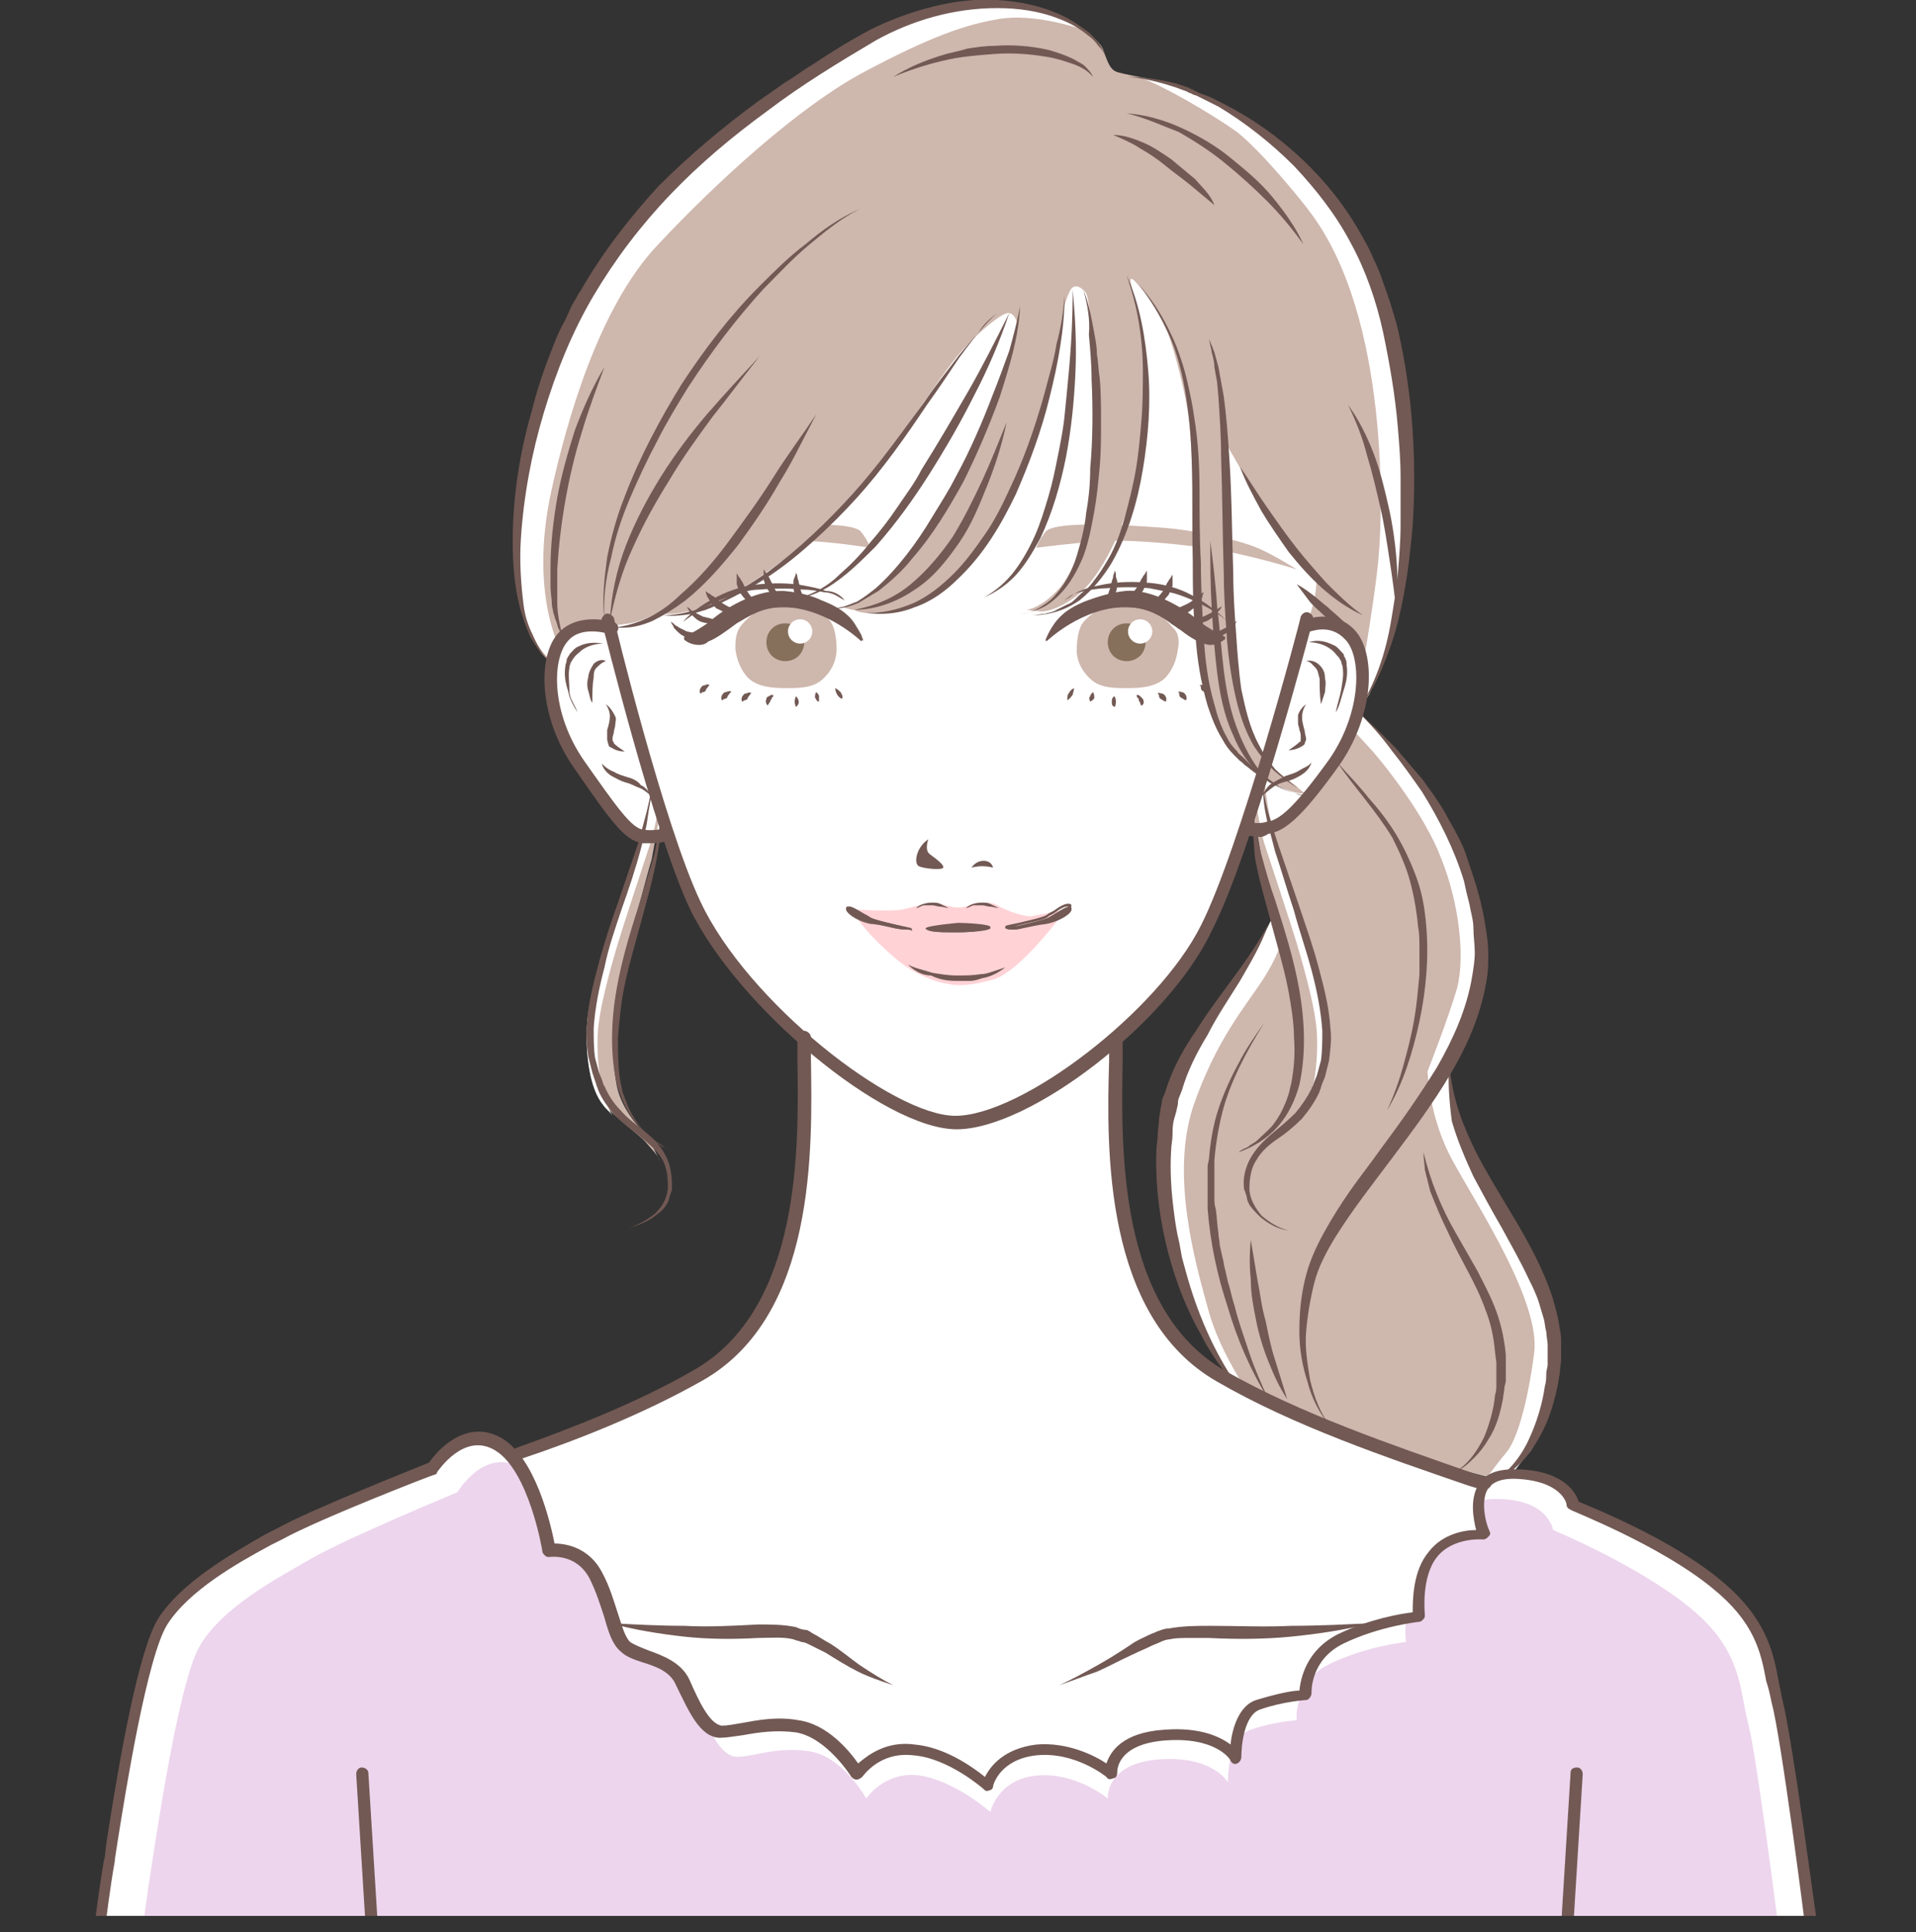 <?xml version="1.0" encoding="utf-8"?>
<!-- Generator: Adobe Illustrator 28.0.0, SVG Export Plug-In . SVG Version: 6.00 Build 0)  -->
<svg version="1.1" id="レイヤー_1" xmlns="http://www.w3.org/2000/svg" xmlns:xlink="http://www.w3.org/1999/xlink" x="0px"
	 y="0px" viewBox="0 0 142 143.2" style="enable-background:new 0 0 142 143.2;" xml:space="preserve">
<rect x="0" y="0" width="142" height="143.2" fill="#333333" stroke="none"/>
<style type="text/css">
	.st0{clip-path:url(#SVGID_00000012441707762550521080000013799975847516964245_);}
	.st1{fill:#FFFFFF;}
	.st2{fill:#EDD5ED;}
	.st3{fill:#CEB7AD;}
	.st4{fill:#FFD2D6;}
	.st5{fill:#725954;}
	.st6{fill:#86705B;}
</style>
<g>
	<g id="_レイヤー_2">
		<g id="_レイヤー_1-2">
			<g>
				<defs>
					<rect id="SVGID_1_" y="0" width="142" height="142"/>
				</defs>
				<clipPath id="SVGID_00000174589261988517098120000013126235965823815331_">
					<use xlink:href="#SVGID_1_"  style="overflow:visible;"/>
				</clipPath>
				<g style="clip-path:url(#SVGID_00000174589261988517098120000013126235965823815331_);">
					<g>
						<path class="st1" d="M82.7,80.8c0,0,0.2,6,0.3,6.9c0.1,1,0.8,5.9,2.5,8.9c1.7,3,5.3,5.8,9.3,7.6s13.1,5,16.5,6.2
							c3.4,1.2,12.6,4.8,14.8,6.7c2.3,1.9,4.2,3.9,4.9,6.9s3,18.8,3,18.8H8.2c0,0,1.3-9.3,1.5-11c0.3-1.7,1.3-8.1,2.5-10.7
							s5-5.2,9.7-7.2s19.2-7,21-7.8s9.3-4.4,11.3-6.1c2-1.7,4.1-6.2,4.6-9.8s0.7-15.4,0.7-15.4l23,0.9L82.7,80.8L82.7,80.8z"/>
						<path class="st2" d="M7.5,142.8c0,0,0.4-3.1,0.7-4.8c0.3-1.7,2.1-14.9,4-17.8s5.9-5,8.6-6.5c2.7-1.5,11.3-4.9,11.3-4.9
							s2.1-3.4,4.9-1.8c2.8,1.6,3.8,7.9,3.8,7.9s2.3-0.4,3.5,1.8c1.2,2.2,1.3,4.5,2.2,5.3s3.5,0.8,4.3,2.7c0.8,1.8,1.6,3.6,2.8,3.7
							c1.2,0.1,3.2-0.8,5.7-0.4c2.5,0.4,4.4,3.5,4.4,3.5s1.5-2.1,4.2-1.7s5.4,2.7,5.4,2.7s0.5-2.4,3.6-2.7s5.5,1.7,5.5,1.7
							s-0.2-2.6,4-2.9s5.3,1.7,5.3,1.7s-0.1-3.4,1.7-4s3.6-0.7,3.6-0.7s-0.2-2.8,2.6-4.2c2.8-1.3,5.8-1.6,5.8-1.6s-0.3-3,1-4.6
							c1.3-1.6,3.8-1.4,3.8-1.4s-1.8-4.6,2.2-4.5c4.1,0,4.4,2.3,4.4,2.3s6.6,2.6,10.6,5.8c4,3.3,3.8,6.1,4.5,8.7
							c0.7,2.5,2.6,16.7,2.6,16.7L7.5,142.8L7.5,142.8z"/>
						<path class="st1" d="M11,139.8c0.3-1.7,2.1-14.9,3.8-17.8s5.7-5,8.3-6.5c2.6-1.5,10.8-4.9,10.8-4.9s2-3.4,4.7-1.8
							c0,0,0.1,0.1,0.2,0.1c-0.5-0.8-1.1-1.5-1.8-1.9c-2.8-1.6-4.9,1.8-4.9,1.8s-8.6,3.3-11.3,4.9s-6.8,3.6-8.6,6.5
							s-3.7,16.1-4,17.8c-0.3,1.7-0.7,4.8-0.7,4.8h3.1C10.7,141.8,10.9,140.7,11,139.8L11,139.8z"/>
						<path class="st1" d="M92.7,128.2c1.7-0.6,3.4-0.7,3.4-0.7s-0.1-0.8,0.3-1.8c-0.7,0.1-1.8,0.3-2.9,0.7
							c-0.9,0.3-1.4,1.4-1.6,2.4C92.1,128.5,92.4,128.3,92.7,128.2z"/>
						<path class="st1" d="M98.6,123.3c2.7-1.3,5.6-1.6,5.6-1.6s-0.1-0.7,0-1.6c-1.1,0.2-2.8,0.6-4.5,1.4c-1.6,0.8-2.2,2-2.5,2.9
							C97.5,123.9,98,123.6,98.6,123.3L98.6,123.3z"/>
						<path class="st1" d="M110.9,111.1c3.9,0,4.2,2.3,4.2,2.3s6.3,2.6,10.2,5.8s3.6,6.1,4.3,8.7c0.5,2,1.7,11,2.2,14.9h2.8
							c0,0-1.8-14.2-2.6-16.8c-0.7-2.6-0.5-5.4-4.5-8.7s-10.6-5.8-10.6-5.8s-0.3-2.2-4.4-2.3c-1.9,0-2.5,0.9-2.6,2
							C110.2,111.1,110.5,111.1,110.9,111.1L110.9,111.1z"/>
						<path class="st1" d="M54.5,130.2c1.1,0.1,3-0.8,5.5-0.4s4.2,3.5,4.2,3.5s1.4-2.1,4-1.7s5.2,2.7,5.2,2.7s0.5-2.4,3.4-2.7
							s5.3,1.7,5.3,1.7s-0.2-2.6,3.8-2.9s5.1,1.7,5.1,1.7s0-1.2,0.3-2.3c-0.6-0.6-2.1-1.5-4.9-1.2c-4.2,0.3-4,2.9-4,2.9
							s-2.4-2.1-5.5-1.7s-3.6,2.7-3.6,2.7s-2.7-2.4-5.4-2.7c-2.8-0.3-4.2,1.7-4.2,1.7s-1.9-3.1-4.4-3.5c-2.5-0.4-4.5,0.5-5.7,0.4
							c-0.5-0.1-1-0.4-1.4-1C52.9,128.9,53.6,130.1,54.5,130.2L54.5,130.2z"/>
						<path class="st1" d="M100.9,49.3c-0.5-1.5-0.6-2.5-1.9-2.7c-0.8-0.1-1.5-0.1-2-0.1c0.6-1.8,1-3.2,1-3.2l-5.5-22.3l-14.2-6.7
							l-16.5,7.3l-10,8.9l-7.3,13.1c0,0-2.5,3.3-2.8,3.7c-0.3,0.4-0.9,1.2-0.9,2.5c0,1.4,0.3,3.7,1.5,6c1.2,2.3,3.7,5.6,4.7,6
							c1,0.4,2.3,0,2.3,0s0.8,2.7,1.8,4.4s3.5,6,6.6,8.9c3.2,2.8,7.8,6.1,8.5,6.5s2.1,1.7,3.9,1.7s3.8-0.1,7-2.3
							c3.2-2.2,7.3-5.4,9.3-7.5c2-2.1,4.5-6.9,5.1-9.5c0.2-0.7,0.6-1.5,1-2.5c0.6,0.3,0.9,0.2,1.8-0.1c1.6-0.7,4.7-4.2,5.4-6.2
							S101.3,50.7,100.9,49.3L100.9,49.3z"/>
						<path class="st3" d="M77.5,39.4c0.7-0.8,5.7-0.5,8.5-0.3c2.8,0.2,6.1,1,7.4,1.6s2.7,1.5,2.7,1.5s-3.8-1.2-6.8-1.6
							s-5.8-0.6-7.6-0.5c-1.8,0.1-4.9,0.5-4.9,0.5S77,40,77.5,39.4L77.5,39.4z"/>
						<path class="st3" d="M63.8,39.4c-0.7-0.8-5.7-0.5-8.5-0.3c-2.8,0.2-6.1,1-7.4,1.6s-2.7,1.5-2.7,1.5s3.8-1.2,6.8-1.6
							c3-0.5,5.8-0.5,7.6-0.5s4.9,0.5,4.9,0.5S64.3,40,63.8,39.4L63.8,39.4z"/>
						<path class="st3" d="M99.1,15.4c6.1,7.5,5.4,21.8,5.2,23.9s-1.1,7.8-1.5,9s-1.2,2.8-1.3,3.1S101,52,101,52s0-3.4-0.5-4.4
							c-0.6-1-2.3-1.3-2.7-1.2c-0.4,0-1,0.2-1,0.2l0.6-2.1c0,0,0.3-1.6,0.1-1.8s-1.7-1.9-2.5-3s-2.4-3.7-2.7-4.3
							c-0.3-0.6-1.6-2.8-1.6-2.8s0.2,11,0.3,13c0.1,2,0.7,6.6,1.4,8.1s1.5,2.9,2.3,3.5c0.8,0.6,2,1.6,2,1.6s-1,0.2-3.3-1.3
							c-2.2-1.5-3.2-3.2-3.7-4.8c-0.4-1.6-1.1-5.8-1.2-9.6c0-3.7-0.1-8.7-0.3-11.2c-0.2-2.5-1.2-6-1.6-7.1c-0.4-1-1.4-2.8-1.8-3.2
							s-0.9-1.1-1-0.9c-0.1,0.2,0.6,2.5,0.8,4.4c0.2,1.9,0.3,7.3-0.5,10.7c-0.8,3.5-2.5,6.8-4,8.1c-1.5,1.3-2.8,1.5-3.1,1.4
							c-0.3,0-0.9-0.1-0.9-0.1s1.1-0.1,2.5-1.7c1.3-1.6,2.2-5,2.4-6.6c0.2-1.6,0.3-5.6,0.3-6.8c0-1.1-0.3-5.1-0.4-6.1
							c-0.2-1-0.2-2.1-0.5-2.4c-0.3-0.3-0.6-0.5-0.9-0.3s-0.7,1.5-0.8,2.3c-0.1,0.8-0.7,4.7-1.7,7.6s-2.6,6.7-4.5,9.4
							c-1.9,2.8-4.2,4.4-6.4,4.7s-2.6,0-2.8-0.1C63,45.2,62.5,45,62.5,45s1.7-0.1,4.4-3.3c2.7-3.2,5.2-8.1,6.4-10.9
							c1.2-2.8,1.8-5.5,1.9-5.7c0.1-0.2,0.3-0.8,0.2-1.1c-0.1-0.4-0.3-0.8-0.7-0.8c-0.4,0-2,1.2-3.5,2.9s-4.8,6.9-6.4,8.8
							c-1.6,1.9-4.5,4.9-6.6,6.5c-2.1,1.6-4.7,3.3-6.3,3.7s-2,0.4-2.3,0.4c-0.3,0-1,0-1,0s-1.2,0.6-1.9,0.7
							c-0.8,0.1-1.5,0.2-1.5,0.2s-2.8,0.2-3.4,0.7c-0.6,0.5-1.3,1.7-1.3,1.7S39.7,48.3,39,46c-0.8-2.3-1.3-6-0.2-10.9
							s3.4-13.3,7.8-18C51,12.4,57.1,6.7,62,4.2s7.5-3.5,10-3.9c2.4-0.4,5.5,0.6,5.9,0.7s2,0.8,2.7,1.4s1.1,1,1.2,1.4
							c0.2,0.5,0.4,1.3,0.9,1.5c0.4,0.2,3,0.6,4.2,0.9s4.8,2.2,6.9,3.7C95.8,11.5,98.8,15.2,99.1,15.4L99.1,15.4z"/>
						<path class="st3" d="M101,53.1c0.5,0.5,2,2.1,2.6,2.8s3.6,4.4,4.8,7.6c1.3,3.2,1.8,7.2,1.2,9.6c-0.7,2.4-2.2,6.2-2.2,6.2
							s0.1,3.5,1.9,6.7c1.8,3.3,6.5,10.4,6,14.2s-1.3,6.5-2.1,7.4c-0.8,1-1.7,2.2-1.7,2.2s-5.5-1.4-7.6-2.2
							c-2.2-0.8-12.4-5.3-12.4-5.3s-2.4-3.3-3.4-6.8s-2.7-9.5-1.1-14.4c1.7-4.9,3.9-7.3,5.2-9.2s2.3-4.4,2.3-4.4s-0.9-2.4-0.9-3
							s-0.7-4.2-0.7-4.2l0.8-2.5c0,0,0.3,2.8,0.6,3.3c0,0,1.1-0.2,2.2-1.3c1.1-1.1,2.5-3.2,2.7-3.7s1.6-3.3,1.6-3.3L101,53.1
							L101,53.1z"/>
						<path class="st3" d="M48.3,58.5c0,0-0.6,2.9-0.9,3.8c-0.3,0.9-2.2,6.5-2.4,7.2c-0.2,0.7-1.4,4.4-1.5,6.5
							c-0.1,2.1,0.2,4.6,1.2,5.8c1.1,1.2,2.8,2.4,3.2,2.9s0.8,0.8,1,1.4c0,0-0.9-2.1-1.3-2.3c-0.3-0.3-1.6-1.7-1.9-3.4
							c-0.3-1.6-0.5-4.7,0.1-7.4c0.7-2.7,2.3-8.7,2.5-9.3c0.1-0.6,0.6-3.3,0.6-3.3L48.3,58.5L48.3,58.5z"/>
						<path class="st1" d="M41.1,47.1c-0.8-2.3-1.3-6-0.2-10.9s3.4-13.3,7.8-18c4.4-4.7,10.5-10.3,15.4-12.9s7.5-3.5,10-3.9
							s5.5,0.6,5.9,0.7c0.1,0,0.3,0.1,0.5,0.2c-0.8-0.6-2.2-1.2-2.6-1.3c-0.4-0.1-3.4-1.1-5.9-0.7s-5.1,1.3-10,3.9
							C57.2,6.7,51,12.3,46.6,17c-4.4,4.7-6.7,13.2-7.8,18s-0.6,8.6,0.2,10.9s1.6,2.8,1.6,2.8s0.3-0.6,0.7-1.1
							C41.2,47.5,41.2,47.3,41.1,47.1L41.1,47.1z"/>
						<path class="st1" d="M84.6,5.8c1.3,0.4,5,2.5,7.1,4c2,1.6,5.1,5.5,5.3,5.8c6.1,7.9,5.4,23.1,5.2,25.3
							c-0.1,1.8-0.8,6.2-1.2,8.5C101,50.6,101,52,101,52s0.3-0.3,0.5-0.6c0.1-0.2,0.8-1.9,1.3-3.1s1.3-6.9,1.5-9
							c0.2-2.1,0.8-16.4-5.2-23.9c-0.2-0.2-3.2-3.9-5.3-5.4s-5.6-3.3-6.9-3.7c0,0-0.8-0.2-1.3-0.3C85.2,5.8,84.6,5.8,84.6,5.8z"/>
						<path class="st1" d="M109.3,86c-1.8-3.3-1.9-6.7-1.9-6.7s1.5-3.8,2.2-6.2c0.7-2.4,0.1-6.4-1.2-9.6s-4.2-6.8-4.8-7.6
							c-0.6-0.7-2.2-2.4-2.6-2.8l-0.3-0.1c0,0-0.2,0.5-0.5,1c0.6,0.7,1.4,1.5,1.8,2c0.6,0.7,3.6,4.4,4.8,7.6
							c1.3,3.2,1.8,7.2,1.2,9.6c-0.7,2.4-2.2,6.2-2.2,6.2s0.1,3.5,1.9,6.7c1.8,3.3,6.5,10.4,6,14.2s-1.3,6.5-2.1,7.4
							c-0.5,0.6-1.1,1.4-1.4,1.8c0.8,0.2,1.4,0.4,1.4,0.4s0.9-1.3,1.7-2.2s1.6-3.6,2.1-7.4C115.8,96.4,111,89.3,109.3,86L109.3,86z"
							/>
						<path class="st1" d="M89.5,96.9c-1-3.6-2.7-9.8-1.1-14.8c1.7-5,3.9-7.5,5.2-9.5c1.3-2,1.6-3.5,1.6-3.5s-0.4-0.6-0.8-1.3
							c-0.3,0.6-1.2,2.6-2.3,4.2c-1.3,1.9-3.5,4.3-5.2,9.2C85.2,86.1,87,92,88,95.5s3.4,6.8,3.4,6.8s0.3,0.1,0.7,0.3
							C91.3,101.3,90.1,99.2,89.5,96.9L89.5,96.9z"/>
						<path class="st1" d="M44.3,76.6c0.1-2.1,1.3-6,1.5-6.7c0.2-0.7,2.1-6.5,2.4-7.4c0.2-0.6,0.5-1.9,0.6-2.8l-0.5-1.1
							c0,0-0.6,2.9-0.9,3.8c-0.3,0.9-2.2,6.6-2.4,7.2c-0.2,0.7-1.4,4.4-1.5,6.5c-0.1,2.1,0.2,4.6,1.2,5.8c0.2,0.3,0.5,0.5,0.7,0.8
							C44.5,81.3,44.2,78.7,44.3,76.6z"/>
						<path class="st1" d="M97.6,76.6c-0.1-2.1-1.3-6-1.5-6.7c-0.2-0.7-2.1-6.5-2.4-7.4c-0.2-0.6-0.4-1.9-0.6-2.8l0.5-1.1
							c0,0,0.6,2.9,0.9,3.8c0.3,0.9,2.2,6.6,2.4,7.2c0.2,0.7,1.4,4.4,1.5,6.5c0.1,2.1-0.2,4.6-1.2,5.8c-0.2,0.3-0.5,0.5-0.7,0.8
							C97.4,81.3,97.7,78.7,97.6,76.6z"/>
						<g>
							<defs>
								<path id="SVGID_00000066512579732709192820000012665776753490105507_" d="M100.9,49.3c-0.5-1.5-0.6-2.5-1.9-2.7
									c-0.8-0.1-1.5-0.1-2-0.1c0.6-1.8,1-3.2,1-3.2l-5.5-22.3l-14.2-6.7l-16.5,7.3l-10,8.9l-7.3,13.1c0,0-2.5,3.3-2.8,3.7
									c-0.3,0.4-0.9,1.2-0.9,2.5c0,1.4,0.3,3.7,1.5,6c1.2,2.3,3.7,5.6,4.7,6c1,0.4,2.3,0,2.3,0s0.8,2.7,1.8,4.4s3.5,6,6.6,8.9
									c3.2,2.8,7.8,6.1,8.5,6.5s2.1,1.7,3.9,1.7s3.4-0.5,6.6-2.7c3.2-2.2,7.3-5.4,9.2-7.4c2-2.1,4.5-6.6,5.1-9.1
									c0.2-0.7,0.5-1.7,0.8-2.7c0.6,0.3,1.5,0.4,2.3,0.1c1.6-0.7,4.7-4.2,5.4-6.2S101.4,50.7,100.9,49.3L100.9,49.3z"/>
							</defs>
							<clipPath id="SVGID_00000026139369431215225920000014104470777802735772_">
								<use xlink:href="#SVGID_00000066512579732709192820000012665776753490105507_"  style="overflow:visible;"/>
							</clipPath>
						</g>
						<g>
							<g>
								<path class="st4" d="M63.3,67.4c0,0,2.6,0.2,3.6,0s1.7-0.5,2.2-0.5c0.5,0,0.9,0.2,1.4,0.3c0.4,0.1,0.9,0.1,1.3-0.1
									s0.7-0.2,1.2-0.2c0.5,0,0.8,0.1,1.1,0.3c0.3,0.2,1.8,0.8,2.4,0.7s2.5-0.5,2.5-0.5s-3.3,4.6-5.4,5.2
									c-2.1,0.6-3.1,0.4-3.4,0.3c-0.3,0-1.5-0.3-2.8-1.1S63.2,68.2,63.3,67.4L63.3,67.4z"/>
							</g>
						</g>
						<g>
							<path class="st5" d="M71,69.1c-1.1,0-2,0-2.3-0.2l0,0c-0.1,0-0.1-0.1-0.1-0.1c0.1-0.2,2.4-0.4,2.4-0.4c0,0,0,0,0.1,0
								c0.5,0,2.3,0.1,2.3,0.3c0,0,0,0.1,0,0.1C73.3,69,71.9,69.1,71,69.1z M68.8,68.9C69.1,69,70,69,71,69c1.1,0,2.1-0.1,2.2-0.2
								c-0.2-0.1-1.4-0.2-2.1-0.2c-0.1,0-0.1,0-0.1,0C70.4,68.6,69,68.7,68.8,68.9L68.8,68.9z M68.7,68.8L68.7,68.8L68.7,68.8
								L68.7,68.8L68.7,68.8z"/>
							<path class="st5" d="M68.7,68.9c-0.3-0.2,1.7-0.3,2.3-0.4c0.6,0,2.3,0.1,2.3,0.3c0,0.1-1.2,0.3-2.3,0.3S69,69.1,68.7,68.9
								L68.7,68.9z"/>
						</g>
						<g>
							<path class="st5" d="M75,68.9c-0.2,0-0.3,0-0.5-0.1l0,0c0,0,0,0,0-0.1c0-0.1,0-0.1,1-0.3c0.8-0.2,1.8-0.4,2.1-0.6
								c0.1-0.1,0.3-0.2,0.5-0.3c0.4-0.3,0.9-0.6,1.2-0.5c0.1,0,0.1,0.1,0.1,0.1c0,0.1,0,0.2-0.1,0.3c-0.3,0.4-1.3,0.9-2,0.9
								c-0.3,0-0.7,0.1-1.1,0.2C75.8,68.9,75.3,68.9,75,68.9z M74.7,68.8c0.3,0.1,0.9,0,1.5-0.2c0.4-0.1,0.8-0.2,1.1-0.2
								c0.7,0,1.7-0.5,1.9-0.9c0.1-0.1,0.1-0.2,0.1-0.2c0,0,0-0.1-0.1-0.1c-0.2-0.1-0.7,0.2-1.1,0.5c-0.2,0.1-0.4,0.2-0.5,0.3
								c-0.3,0.2-1.4,0.4-2.2,0.6C75.2,68.7,74.9,68.8,74.7,68.8L74.7,68.8z"/>
							<path class="st5" d="M74.6,68.8c-0.1,0,2.5-0.5,3.1-0.8s1.6-1.1,1.7-0.7c0.2,0.4-1.1,1.1-2,1.2
								C76.4,68.6,75.1,69.1,74.6,68.8L74.6,68.8z"/>
						</g>
						<g>
							<path class="st5" d="M67.1,68.9c-0.3,0-0.8-0.1-1.2-0.2c-0.4-0.1-0.8-0.2-1.1-0.2c-0.7,0-1.7-0.5-2-0.9
								c-0.1-0.1-0.1-0.2-0.1-0.3c0-0.1,0.1-0.1,0.1-0.1c0.2-0.1,0.7,0.2,1.2,0.5c0.2,0.1,0.4,0.2,0.5,0.3c0.3,0.2,1.4,0.4,2.1,0.6
								c0.9,0.2,0.9,0.2,1,0.3c0,0,0,0.1,0,0.1l0,0C67.5,68.9,67.3,68.9,67.1,68.9L67.1,68.9z M63,67.3C63,67.3,62.9,67.3,63,67.3
								c-0.1,0-0.1,0-0.1,0.1c0,0.1,0,0.1,0,0.2c0.3,0.4,1.2,0.8,1.9,0.9c0.3,0,0.8,0.1,1.1,0.2c0.6,0.1,1.1,0.2,1.5,0.2
								c-0.2,0-0.5-0.1-0.8-0.2c-0.8-0.2-1.8-0.4-2.2-0.6c-0.1-0.1-0.3-0.2-0.5-0.3C63.6,67.5,63.2,67.3,63,67.3L63,67.3z"/>
							<path class="st5" d="M67.6,68.8c0.1,0-2.5-0.5-3.1-0.8c-0.5-0.2-1.6-1.1-1.7-0.7c-0.2,0.4,1.1,1.1,2,1.2
								C65.7,68.6,67,69.1,67.6,68.8L67.6,68.8z"/>
						</g>
						<path class="st5" d="M67.3,71.5c0.6,0.3,1.2,0.4,1.8,0.6c0.6,0.1,1.2,0.2,1.8,0.2c0.6,0,1.2,0,1.8-0.1c0.3,0,0.6-0.1,0.9-0.2
							c0.3-0.1,0.6-0.2,0.9-0.3c-0.5,0.4-1.1,0.7-1.7,0.8c-0.3,0.1-0.6,0.2-0.9,0.2c-0.2,0-0.3,0-0.5,0c-0.2,0-0.3,0-0.5,0
							c-0.7,0-1.3-0.1-1.9-0.4C68.4,72.3,67.8,72,67.3,71.5L67.3,71.5z"/>
						<path class="st5" d="M67.9,67.3c0.3-0.3,0.8-0.4,1.2-0.4c0.2,0,0.4,0,0.6,0.1c0.2,0.1,0.4,0.2,0.6,0.3c-0.2,0-0.4-0.1-0.6-0.1
							c-0.2,0-0.4-0.1-0.6-0.1c-0.2,0-0.4,0-0.6,0S68.1,67.3,67.9,67.3L67.9,67.3z"/>
						<path class="st5" d="M71.6,67.3c0.3-0.3,0.8-0.4,1.2-0.4c0.2,0,0.4,0,0.6,0.1c0.2,0.1,0.4,0.2,0.6,0.3c-0.2,0-0.4-0.1-0.6-0.1
							c-0.2,0-0.4-0.1-0.6-0.1c-0.2,0-0.4,0-0.6,0S71.8,67.3,71.6,67.3L71.6,67.3z"/>
						<path class="st5" d="M68.8,62.2c0,0-0.3,0.8,0.1,1.1c0.4,0.3,1.1,0.8,1,1c0,0.2-1.4,0.1-1.8-0.1S67.9,62.8,68.8,62.2z"/>
						<path class="st5" d="M72,64.3c0,0,0.3-0.5,0.9-0.5c0.6,0,0.7,0.5,0.7,0.5s-0.4-0.1-0.8-0.1S72,64.3,72,64.3z"/>
						<g>
							<path class="st3" d="M87.3,48.1c-0.1,0.8-0.4,1.6-1,2.2c-0.7,0.6-1.7,0.7-2.7,0.7c-1,0-2,0-2.7-0.6s-1.1-1.4-1.1-2.2
								c0-0.7,0.1-1.6,0.5-2.1c0.7-0.8,1.9-1.5,3.2-1.5s2.8,1.1,3.4,1.9C87.4,46.9,87.4,47.6,87.3,48.1L87.3,48.1z"/>
						</g>
						<g>
							<path class="st6" d="M84.9,47.6c0,0.8-0.6,1.4-1.4,1.4s-1.4-0.6-1.4-1.4s0.6-1.4,1.4-1.4S84.9,46.8,84.9,47.6z"/>
						</g>
						<g>
							<path class="st1" d="M85.4,46.8c0,0.5-0.4,0.9-0.9,0.9s-0.9-0.4-0.9-0.9s0.4-0.9,0.9-0.9S85.4,46.3,85.4,46.8z"/>
						</g>
						<g>
							<path class="st5" d="M89.7,47.8c-0.2,0-0.5-0.1-0.8-0.2c-0.4-0.2-0.9-0.5-1.4-0.9c-0.2-0.1-0.4-0.3-0.6-0.4
								C86,45.6,85,45,83.5,45h-0.1c-3.2,0-5.8,2.5-5.8,2.5c0,0-0.1,0-0.1,0c0,0,0-0.1,0-0.1c0,0,0.4-1.1,1.2-1.8
								c0.4-0.4,1.1-0.8,1.9-1.1c0.6-0.2,1.7-0.6,2.8-0.7c2-0.2,4.5,1.4,5.3,2.1c0.8,0.7,2.1,1.3,2.1,1.3c0,0,0,0,0,0.1
								c0,0,0,0,0,0.1C90.8,47.3,90.4,47.8,89.7,47.8L89.7,47.8z M83.4,44.9C83.4,44.9,83.4,44.9,83.4,44.9c1.7,0,2.7,0.6,3.6,1.2
								c0.2,0.2,0.4,0.3,0.6,0.4c0.5,0.4,1,0.7,1.4,0.9c0.8,0.4,1.4,0.1,1.6-0.1c-0.3-0.2-1.3-0.7-2-1.2c-0.8-0.7-3-2.1-4.9-2.1
								c-0.1,0-0.2,0-0.3,0c-1.2,0.1-2.2,0.4-2.8,0.7c-0.8,0.3-1.5,0.7-1.9,1.1c-0.5,0.5-0.8,1.1-1,1.4
								C78.5,46.6,80.7,44.9,83.4,44.9L83.4,44.9z"/>
							<path class="st5" d="M77.5,47.5c0,0,2.7-2.6,5.9-2.5c1.7,0,2.6,0.7,3.5,1.2c0.8,0.6,1.4,1.1,2,1.3c1.1,0.5,1.8-0.2,1.8-0.2
								s-1.3-0.6-2.1-1.3s-3.3-2.2-5.3-2.1c-1,0.1-2,0.3-2.8,0.7c-0.8,0.3-1.5,0.7-1.9,1.1C77.9,46.4,77.5,47.5,77.5,47.5L77.5,47.5
								z"/>
						</g>
						<path class="st5" d="M89.2,47c0.5,0,0.9-0.1,1.3-0.3c0.2-0.1,0.4-0.2,0.6-0.3c0.1-0.1,0.2-0.1,0.3-0.2s0.2-0.1,0.3-0.2
							c-0.1,0.1-0.1,0.2-0.2,0.3c-0.1,0.1-0.2,0.2-0.2,0.3c-0.2,0.2-0.4,0.3-0.7,0.5c-0.2,0.1-0.5,0.2-0.8,0.1
							C89.7,47.2,89.4,47.1,89.2,47L89.2,47z"/>
						<path class="st5" d="M88.1,45.9c0.5,0,0.9-0.1,1.3-0.3c0.2-0.1,0.4-0.2,0.6-0.3c0.1-0.1,0.2-0.1,0.3-0.2s0.2-0.1,0.3-0.2
							c-0.1,0.1-0.1,0.2-0.2,0.3c-0.1,0.1-0.2,0.2-0.2,0.3c-0.2,0.2-0.4,0.3-0.7,0.5c-0.2,0.1-0.5,0.2-0.8,0.1
							C88.5,46.2,88.2,46.1,88.1,45.9L88.1,45.9z"/>
						<path class="st5" d="M86.8,45.2c0.5-0.1,0.9-0.3,1.3-0.5c0.2-0.1,0.4-0.3,0.5-0.4c0.1-0.1,0.2-0.2,0.3-0.2s0.2-0.2,0.3-0.2
							c0,0.1-0.1,0.2-0.1,0.4c-0.1,0.1-0.1,0.2-0.2,0.3c-0.2,0.2-0.3,0.4-0.6,0.6c-0.2,0.2-0.5,0.3-0.8,0.3
							C87.3,45.4,87.1,45.3,86.8,45.2L86.8,45.2z"/>
						<path class="st5" d="M85.2,44.8c0.4-0.3,0.7-0.6,1-1c0.1-0.2,0.2-0.4,0.3-0.6c0.1-0.1,0.1-0.2,0.2-0.3s0.1-0.2,0.2-0.3
							c0,0.1,0,0.3,0,0.4c0,0.1,0,0.3,0,0.4c-0.1,0.3-0.2,0.5-0.3,0.7c-0.2,0.2-0.3,0.4-0.6,0.6S85.5,44.9,85.2,44.8L85.2,44.8z"/>
						<path class="st5" d="M83.3,44.5c0.4-0.3,0.7-0.6,1-1c0.1-0.2,0.2-0.4,0.3-0.6c0.1-0.1,0.1-0.2,0.2-0.3s0.1-0.2,0.2-0.3
							c0,0.1,0,0.3,0,0.4c0,0.1,0,0.3,0,0.4c-0.1,0.3-0.2,0.5-0.3,0.7c-0.2,0.2-0.3,0.4-0.6,0.6S83.6,44.5,83.3,44.5L83.3,44.5z"/>
						<path class="st5" d="M81.5,45c0.4-0.4,0.6-0.8,0.7-1.2c0.1-0.2,0.1-0.4,0.2-0.7c0-0.1,0.1-0.2,0.1-0.4c0-0.1,0.1-0.2,0.1-0.4
							c0.1,0.1,0.1,0.2,0.1,0.4c0,0.1,0.1,0.3,0.1,0.4c0,0.3,0,0.5-0.1,0.8c-0.1,0.3-0.2,0.5-0.4,0.7S81.7,45,81.5,45z"/>
						<path class="st5" d="M78.9,44.5c0.4-0.4,0.9-0.6,1.4-0.8s1.1-0.3,1.6-0.4c1.1-0.2,2.2-0.2,3.3-0.1c1.1,0.1,2.2,0.4,3.1,0.9
							c1,0.5,1.9,1.2,2.6,1.9c-0.8-0.7-1.8-1.2-2.7-1.6c-0.5-0.2-1-0.4-1.5-0.5c-0.5-0.1-1-0.2-1.5-0.3c-1.1-0.1-2.1-0.1-3.2,0
							c-0.5,0-1.1,0.1-1.6,0.2c-0.3,0.1-0.5,0.1-0.8,0.2C79.4,44.2,79.2,44.3,78.9,44.5L78.9,44.5z"/>
						<path class="st5" d="M79.6,51c0,0.2-0.1,0.4-0.1,0.5c-0.1,0.1-0.2,0.3-0.4,0.4c0-0.2,0-0.4,0.1-0.5
							C79.3,51.2,79.4,51.1,79.6,51z"/>
						<path class="st5" d="M81,51.3c0.1,0.1,0.1,0.3,0.1,0.4c0,0.1-0.1,0.2-0.3,0.3c-0.1-0.2-0.1-0.3,0-0.4
							C80.8,51.5,80.9,51.4,81,51.3L81,51.3z"/>
						<path class="st5" d="M82.6,52.4c-0.2-0.1-0.2-0.2-0.2-0.4c0-0.1,0-0.3,0.2-0.4c0.1,0.2,0.1,0.3,0.1,0.4
							C82.7,52.1,82.7,52.3,82.6,52.4L82.6,52.4z"/>
						<path class="st5" d="M84.2,51.5c0.1,0,0.2,0,0.3,0.1c0.1,0.1,0.1,0.1,0.2,0.2c0.1,0.2,0.1,0.4-0.1,0.5
							c-0.1-0.1-0.1-0.2-0.1-0.2c0-0.1-0.1-0.1-0.1-0.2c0-0.1,0-0.1-0.1-0.2S84.3,51.5,84.2,51.5z"/>
						<path class="st5" d="M85.8,51.4c0.1-0.1,0.2,0,0.3,0c0.1,0,0.2,0.1,0.2,0.1c0.1,0.1,0.2,0.3,0.1,0.5c-0.1,0-0.2-0.1-0.2-0.1
							c-0.1,0-0.1-0.1-0.2-0.1c0,0-0.1-0.1-0.1-0.2C85.9,51.5,85.9,51.5,85.8,51.4L85.8,51.4z"/>
						<path class="st5" d="M87.3,51.3c0.1-0.1,0.2,0,0.3,0c0.1,0,0.2,0.1,0.2,0.1c0.1,0.1,0.2,0.3,0.1,0.5c-0.1,0-0.2-0.1-0.2-0.1
							c-0.1,0-0.1-0.1-0.2-0.1c0,0-0.1-0.1-0.1-0.2C87.4,51.4,87.4,51.3,87.3,51.3L87.3,51.3z"/>
						<path class="st5" d="M88.9,50.8c0.1-0.1,0.2,0,0.3,0c0.1,0,0.2,0.1,0.2,0.1c0.1,0.1,0.2,0.3,0.1,0.5c-0.1,0-0.2-0.1-0.2-0.1
							c-0.1,0-0.1-0.1-0.2-0.1c0,0-0.1-0.1-0.1-0.2C89,50.9,89,50.8,88.9,50.8L88.9,50.8z"/>
						<g>
							<path class="st3" d="M54.5,48.1c0.1,0.8,0.4,1.6,1,2.2c0.7,0.6,1.7,0.7,2.7,0.7c1,0,2,0,2.7-0.6S62,49,62,48.1
								c0-0.7-0.1-1.6-0.5-2.1c-0.7-0.8-1.9-1.5-3.2-1.5s-2.8,1.1-3.4,1.9C54.5,46.9,54.5,47.6,54.5,48.1L54.5,48.1z"/>
						</g>
						<g>
							<path class="st6" d="M56.8,47.6c0,0.8,0.6,1.4,1.4,1.4s1.4-0.6,1.4-1.4s-0.6-1.4-1.4-1.4S56.8,46.8,56.8,47.6z"/>
						</g>
						<g>
							<path class="st1" d="M58.4,46.8c0,0.5,0.4,0.9,0.9,0.9s0.9-0.4,0.9-0.9s-0.4-0.9-0.9-0.9S58.4,46.3,58.4,46.8z"/>
						</g>
						<g>
							<path class="st5" d="M51.8,47.8c-0.7,0-1.1-0.4-1.1-0.4c0,0,0,0,0-0.1c0,0,0,0,0-0.1c0,0,1.3-0.6,2.1-1.3
								c0.8-0.7,3-2.1,5-2.1c0.1,0,0.2,0,0.3,0c1.2,0.1,2.2,0.4,2.8,0.7c0.8,0.3,1.5,0.7,1.9,1.1c0.8,0.7,1.1,1.8,1.1,1.8
								c0,0,0,0.1,0,0.1s-0.1,0-0.1,0c0,0-2.6-2.5-5.8-2.5h-0.1c-1.6,0-2.5,0.6-3.4,1.2c-0.2,0.2-0.4,0.3-0.6,0.4
								c-0.5,0.4-1,0.7-1.4,0.9C52.4,47.7,52.1,47.8,51.8,47.8L51.8,47.8z M51,47.3c0.2,0.2,0.8,0.5,1.6,0.1
								c0.4-0.2,0.8-0.5,1.4-0.9c0.2-0.1,0.4-0.3,0.6-0.4c0.9-0.6,1.9-1.2,3.5-1.2c0,0,0,0,0.1,0c2.7,0,4.9,1.7,5.7,2.3
								c-0.2-0.4-0.5-1-1-1.4c-0.4-0.4-1-0.8-1.8-1.1c-0.6-0.2-1.6-0.6-2.8-0.7c-0.1,0-0.2,0-0.3,0c-1.9,0-4.2,1.4-4.9,2.1
								C52.3,46.7,51.3,47.2,51,47.3L51,47.3z"/>
							<path class="st5" d="M64,47.5c0,0-2.7-2.6-5.9-2.5c-1.7,0-2.6,0.7-3.5,1.2c-0.8,0.6-1.5,1.1-2,1.3c-1.1,0.5-1.8-0.2-1.8-0.2
								s1.3-0.6,2.1-1.3s3.3-2.2,5.3-2.1c1,0.1,2,0.3,2.8,0.7c0.8,0.3,1.5,0.7,1.9,1.1C63.6,46.4,64,47.5,64,47.5z"/>
						</g>
						<path class="st5" d="M52.3,47c-0.2,0.2-0.5,0.3-0.7,0.3s-0.5,0-0.8-0.1s-0.5-0.3-0.7-0.5c-0.1-0.1-0.2-0.2-0.2-0.3
							c-0.1-0.1-0.1-0.2-0.2-0.3c0.1,0,0.2,0.1,0.3,0.2s0.2,0.1,0.3,0.2c0.2,0.1,0.4,0.2,0.6,0.3C51.4,46.9,51.8,47,52.3,47L52.3,47
							z"/>
						<path class="st5" d="M53.5,45.9c-0.2,0.2-0.5,0.3-0.7,0.3s-0.5,0-0.8-0.1s-0.5-0.3-0.7-0.5c-0.1-0.1-0.2-0.2-0.2-0.3
							c-0.1-0.1-0.1-0.2-0.2-0.3c0.1,0,0.2,0.1,0.3,0.2s0.2,0.1,0.3,0.2c0.2,0.1,0.4,0.2,0.6,0.3C52.6,45.8,53,46,53.5,45.9
							L53.5,45.9z"/>
						<path class="st5" d="M54.7,45.2c-0.2,0.2-0.5,0.2-0.8,0.2s-0.5-0.2-0.8-0.3c-0.2-0.2-0.4-0.4-0.5-0.6
							c-0.1-0.1-0.1-0.2-0.2-0.3c0-0.1-0.1-0.2-0.1-0.4c0.1,0.1,0.2,0.2,0.3,0.2c0.1,0.1,0.2,0.2,0.3,0.2c0.2,0.2,0.3,0.3,0.5,0.4
							C53.8,44.9,54.2,45.1,54.7,45.2L54.7,45.2z"/>
						<path class="st5" d="M56.3,44.8c-0.3,0.1-0.5,0-0.8-0.2c-0.2-0.1-0.4-0.3-0.6-0.6c-0.2-0.2-0.2-0.5-0.3-0.7c0-0.1,0-0.3,0-0.4
							c0-0.1,0-0.3,0-0.4c0.1,0.1,0.1,0.2,0.2,0.3c0.1,0.1,0.1,0.2,0.2,0.3c0.1,0.2,0.2,0.4,0.3,0.6C55.6,44.2,55.9,44.5,56.3,44.8
							L56.3,44.8z"/>
						<path class="st5" d="M58.3,44.5c-0.3,0.1-0.5,0-0.8-0.2c-0.2-0.1-0.4-0.3-0.6-0.6c-0.2-0.2-0.2-0.5-0.3-0.7c0-0.1,0-0.3,0-0.4
							c0-0.1,0-0.3,0-0.4c0.1,0.1,0.1,0.2,0.2,0.3c0.1,0.1,0.1,0.2,0.2,0.3c0.1,0.2,0.2,0.4,0.3,0.6C57.5,43.9,57.8,44.2,58.3,44.5
							L58.3,44.5z"/>
						<path class="st5" d="M60.1,45c-0.3,0-0.5-0.2-0.7-0.3S59,44.2,58.9,44s-0.1-0.5-0.1-0.8c0-0.1,0-0.3,0.1-0.4
							c0-0.1,0.1-0.2,0.1-0.4c0,0.1,0.1,0.2,0.1,0.4c0,0.1,0.1,0.2,0.1,0.4c0.1,0.2,0.1,0.5,0.2,0.7C59.5,44.2,59.7,44.6,60.1,45z"
							/>
						<path class="st5" d="M62.6,44.5c-0.2-0.1-0.5-0.3-0.7-0.4c-0.2-0.1-0.5-0.2-0.8-0.2c-0.5-0.1-1-0.2-1.6-0.2
							c-1-0.1-2.1-0.1-3.2,0c-0.5,0-1,0.1-1.5,0.3c-0.5,0.1-1,0.3-1.5,0.5c-1,0.4-1.9,1-2.7,1.6c0.7-0.8,1.6-1.4,2.6-1.9
							s2-0.8,3.1-0.9c1.1-0.1,2.2-0.1,3.3,0.1c0.5,0.1,1.1,0.2,1.6,0.4C61.8,43.8,62.3,44.1,62.6,44.5L62.6,44.5z"/>
						<path class="st5" d="M61.9,51c0.2,0.1,0.3,0.2,0.4,0.3c0.1,0.2,0.2,0.3,0.1,0.5c-0.2-0.1-0.3-0.2-0.4-0.4
							C62,51.4,61.9,51.2,61.9,51z"/>
						<path class="st5" d="M60.5,51.3c0.1,0.1,0.2,0.2,0.2,0.3c0,0.1,0,0.2,0,0.4c-0.2,0-0.2-0.2-0.3-0.3
							C60.4,51.6,60.4,51.4,60.5,51.3L60.5,51.3z"/>
						<path class="st5" d="M59,52.4c-0.1-0.2-0.1-0.3-0.1-0.4c0-0.1,0-0.2,0.1-0.4c0.1,0.1,0.2,0.3,0.2,0.4
							C59.2,52.2,59.1,52.3,59,52.4L59,52.4z"/>
						<path class="st5" d="M57.3,51.5c0,0.1,0,0.2-0.1,0.2c0,0.1,0,0.1-0.1,0.2c0,0.1,0,0.1-0.1,0.2c0,0.1-0.1,0.1-0.1,0.2
							c-0.1-0.1-0.2-0.3-0.1-0.5c0-0.1,0.1-0.2,0.2-0.2C57.1,51.5,57.2,51.5,57.3,51.5z"/>
						<path class="st5" d="M55.7,51.4c-0.1,0-0.1,0.1-0.2,0.2c0,0-0.1,0.1-0.1,0.2c0,0-0.1,0.1-0.2,0.1c-0.1,0-0.1,0.1-0.2,0.1
							c-0.1-0.2,0-0.4,0.1-0.5c0.1-0.1,0.1-0.1,0.2-0.1C55.5,51.3,55.6,51.3,55.7,51.4L55.7,51.4z"/>
						<path class="st5" d="M54.2,51.3c-0.1,0-0.1,0.1-0.2,0.2c0,0-0.1,0.1-0.1,0.2c0,0-0.1,0.1-0.2,0.1c-0.1,0-0.1,0.1-0.2,0.1
							c-0.1-0.2,0-0.4,0.1-0.5c0.1-0.1,0.1-0.1,0.2-0.1C54,51.2,54.2,51.2,54.2,51.3L54.2,51.3z"/>
						<path class="st5" d="M52.6,50.8c-0.1,0-0.1,0.1-0.2,0.2c0,0-0.1,0.1-0.1,0.2c0,0-0.1,0.1-0.2,0.1c-0.1,0-0.1,0.1-0.2,0.1
							c-0.1-0.2,0-0.4,0.1-0.5c0.1-0.1,0.1-0.1,0.2-0.1C52.4,50.7,52.5,50.7,52.6,50.8L52.6,50.8z"/>
						<path class="st5" d="M110,110.4c0,0-0.1,0-0.2,0l-1-0.3c-6.1-2.1-12.9-4.4-18.6-7.7c-8.4-4.8-8.2-17.2-8-23.8
							c0-0.6,0-1.1,0-1.6c0-0.3,0.2-0.5,0.5-0.5l0,0c0.3,0,0.5,0.2,0.5,0.5c0,0.5,0,1,0,1.6c-0.1,6.4-0.4,18.4,7.6,23
							c5.6,3.2,12.4,5.5,18.4,7.6l1,0.3c0.2,0.1,0.4,0.3,0.3,0.6C110.4,110.3,110.2,110.4,110,110.4L110,110.4z"/>
						<path class="st5" d="M38.4,108.2c-0.2,0-0.4-0.1-0.4-0.3c-0.1-0.2,0-0.5,0.3-0.6c3.9-1.4,8.9-3.3,13.2-5.8
							c7.9-4.6,7.7-16.5,7.6-23c0-0.6,0-1.1,0-1.6c0-0.3,0.2-0.5,0.5-0.5l0,0c0.2,0,0.5,0.2,0.5,0.5c0,0.5,0,1,0,1.6
							c0.1,6.6,0.4,19-8,23.8c-4.4,2.5-9.5,4.5-13.4,5.8C38.5,108.2,38.5,108.2,38.4,108.2L38.4,108.2z"/>
						<path class="st5" d="M78.5,124.9c0.9-0.4,1.8-0.9,2.7-1.4s1.7-1,2.6-1.6c0.4-0.3,0.9-0.5,1.3-0.7c0.2-0.1,0.5-0.2,0.7-0.3
							c0.3-0.1,0.5-0.2,0.8-0.2c1.1-0.2,2.1-0.2,3.1-0.2c2,0,4,0.1,6,0c2,0,4-0.1,6-0.2c-2,0.5-4,0.8-6,1s-4.1,0.2-6.1,0.1
							c-0.5,0-1,0-1.5,0s-1,0-1.4,0.1c-0.2,0-0.5,0.1-0.7,0.2c-0.2,0.1-0.5,0.2-0.7,0.3c-0.4,0.2-0.9,0.4-1.3,0.6
							c-0.9,0.4-1.8,0.9-2.7,1.3C80.4,124.2,79.4,124.6,78.5,124.9L78.5,124.9z"/>
						<path class="st5" d="M66.2,124.9c-0.9-0.3-1.8-0.6-2.6-1c-0.8-0.4-1.6-0.9-2.4-1.4c-0.4-0.2-0.8-0.4-1.2-0.6
							c-0.2-0.1-0.4-0.2-0.6-0.2c-0.2-0.1-0.4-0.1-0.6-0.2c-0.8-0.2-1.7-0.1-2.6-0.1c-1.8,0.1-3.7,0.1-5.5-0.1
							c-1.8-0.2-3.7-0.5-5.5-1c1.8,0.1,3.7,0.2,5.5,0.2c1.8,0.1,3.6,0,5.5-0.1c0.9,0,1.9,0,2.8,0.2c0.2,0.1,0.5,0.2,0.7,0.2
							s0.4,0.2,0.6,0.3c0.4,0.2,0.8,0.5,1.2,0.7c0.8,0.5,1.5,1.1,2.2,1.6C64.6,124,65.4,124.5,66.2,124.9L66.2,124.9z"/>
						<path class="st5" d="M116.2,143.2C116.2,143.2,116.2,143.2,116.2,143.2c-0.3,0-0.5-0.2-0.5-0.5l0.7-11.3
							c0-0.3,0.2-0.4,0.5-0.4c0.2,0,0.4,0.2,0.4,0.5l-0.7,11.3C116.7,143.1,116.5,143.2,116.2,143.2z"/>
						<path class="st5" d="M27.6,143.2c-0.2,0-0.5-0.2-0.5-0.4l-0.7-11.3c0-0.3,0.2-0.5,0.4-0.5c0.3,0,0.5,0.2,0.5,0.4l0.7,11.3
							C28.1,143,27.9,143.2,27.6,143.2C27.7,143.2,27.6,143.2,27.6,143.2z"/>
						<path class="st5" d="M93.5,59c0.2-0.3,0.4-0.7,0.7-0.9c0.3-0.2,0.7-0.4,1.1-0.6c0.3-0.1,0.7-0.2,1-0.4
							c0.3-0.2,0.7-0.3,0.9-0.6c-0.1,0.4-0.4,0.7-0.7,0.9s-0.7,0.4-1.1,0.5c-0.4,0.1-0.7,0.2-1,0.4C94.1,58.5,93.8,58.8,93.5,59
							L93.5,59z"/>
						<path class="st5" d="M99,52.8c0.1-0.6,0.3-1.1,0.4-1.7c0.1-0.6,0.2-1.1,0.1-1.7c0-0.1-0.1-0.2-0.1-0.4
							c-0.1-0.1-0.1-0.2-0.2-0.3c-0.2-0.2-0.3-0.4-0.6-0.6c-0.4-0.3-1-0.5-1.6-0.5c0.6-0.2,1.2-0.1,1.8,0.2c0.3,0.1,0.5,0.4,0.7,0.6
							c0.1,0.1,0.1,0.1,0.1,0.2c0,0.1,0.1,0.1,0.1,0.2c0.1,0.2,0.1,0.3,0.1,0.5c0.1,0.6,0,1.2-0.2,1.8S99.3,52.3,99,52.8L99,52.8z"
							/>
						<path class="st5" d="M96.8,49c0.3-0.1,0.7,0,1,0.3c0.3,0.3,0.4,0.6,0.4,1c0.1,0.3,0,0.7,0,1c-0.1,0.3-0.2,0.6-0.3,0.9
							c-0.1-0.7-0.1-1.3-0.1-1.9c-0.1-0.3-0.1-0.6-0.3-0.8S97.1,49,96.8,49L96.8,49z"/>
						<path class="st5" d="M96.8,52.2c-0.2,0.3-0.3,0.6-0.3,1c0,0.3,0.1,0.6,0.2,1c0,0.2,0.1,0.4,0.1,0.6c0,0.1-0.1,0.2-0.1,0.3
							s-0.2,0.2-0.2,0.2c-0.3,0.2-0.7,0.3-1,0.3c0.3-0.2,0.6-0.4,0.8-0.6c0.1,0,0.1-0.1,0.1-0.2s0-0.1,0-0.2c0-0.1,0-0.3-0.1-0.5
							c0-0.2-0.1-0.3-0.1-0.5c0-0.2,0-0.4,0-0.6C96.3,52.7,96.5,52.4,96.8,52.2L96.8,52.2z"/>
						<path class="st5" d="M48.3,59c-0.3-0.2-0.6-0.5-0.9-0.6s-0.6-0.3-1-0.4c-0.4-0.1-0.7-0.3-1.1-0.5c-0.3-0.2-0.6-0.5-0.7-0.9
							c0.3,0.3,0.6,0.5,0.9,0.6c0.3,0.2,0.7,0.3,1,0.4c0.4,0.1,0.8,0.3,1,0.6C47.8,58.3,48.1,58.7,48.3,59L48.3,59z"/>
						<path class="st5" d="M42.8,52.8c-0.3-0.5-0.6-1-0.7-1.6c-0.2-0.6-0.3-1.2-0.2-1.8c0-0.2,0.1-0.3,0.1-0.5
							c0-0.1,0.1-0.2,0.1-0.2c0-0.1,0.1-0.1,0.1-0.2c0.2-0.2,0.4-0.5,0.7-0.6c0.6-0.3,1.2-0.3,1.8-0.2c-0.6,0-1.2,0.2-1.6,0.5
							c-0.2,0.2-0.4,0.3-0.6,0.6c-0.1,0.1-0.1,0.2-0.2,0.3c0,0.1-0.1,0.2-0.1,0.4c-0.1,0.5,0,1.1,0,1.7S42.6,52.2,42.8,52.8
							L42.8,52.8z"/>
						<path class="st5" d="M44.9,49c-0.3,0.1-0.5,0.3-0.7,0.5S44,50,44,50.2c-0.1,0.6-0.1,1.2-0.1,1.9c-0.2-0.3-0.2-0.6-0.3-0.9
							s-0.1-0.7,0-1c0-0.3,0.2-0.7,0.4-1C44.2,49,44.6,48.8,44.9,49L44.9,49z"/>
						<path class="st5" d="M44.9,52.2c0.3,0.2,0.5,0.5,0.7,0.9c0.1,0.2,0,0.4,0,0.6c0,0.2-0.1,0.4-0.1,0.5c0,0.2-0.1,0.3-0.1,0.5
							c0,0.1,0,0.1,0,0.2c0,0,0.1,0.1,0.1,0.2c0.2,0.2,0.5,0.4,0.8,0.6c-0.4,0-0.7-0.1-1-0.3c-0.1,0-0.2-0.1-0.2-0.2
							C45,54.9,45,54.8,45,54.7c0-0.2,0-0.4,0-0.6c0.1-0.3,0.2-0.7,0.2-1C45.2,52.8,45.1,52.5,44.9,52.2L44.9,52.2z"/>
						<path class="st5" d="M93.2,62c-0.6,0-0.8-0.1-0.9-0.2c-0.2-0.2-0.3-0.4-0.1-0.7c0.1-0.2,0.4-0.3,0.6-0.1c0,0,0.1,0,0.4,0
							c0.2,0,0.4,0,0.7-0.1c0.9-0.1,2-1,4.6-4.6c2.5-3.6,2.4-7.7,1.2-8.9c-1.1-1.2-2.5-0.6-2.6-0.6c-0.2,0.1-0.5,0-0.6-0.3
							c-0.1-0.2,0-0.5,0.3-0.6c0.1,0,2.1-0.8,3.6,0.8c1.6,1.7,1.5,6.3-1.2,10.1c-2.8,3.9-4,4.8-5.2,5C93.7,62,93.4,62.1,93.2,62
							L93.2,62z"/>
						<path class="st5" d="M48.2,62.5c-0.2,0-0.4,0-0.6,0c-1.3-0.2-2.3-1.6-5-5.5c-2.7-3.8-2.8-8.4-1.2-10.1c1.5-1.6,4-0.8,4.1-0.8
							c0.2,0.1,0.4,0.3,0.3,0.6c-0.1,0.2-0.3,0.4-0.6,0.3c0,0-2.1-0.7-3.1,0.5c-1.2,1.3-1.3,5.3,1.2,8.9c2.4,3.4,3.5,5,4.4,5.1
							c0.9,0.1,1.5-0.1,1.5-0.1c0.2-0.1,0.5,0,0.6,0.2s0,0.5-0.2,0.6C49.6,62.3,49.1,62.5,48.2,62.5z"/>
						<path class="st5" d="M70.9,83.7C70.9,83.7,70.9,83.7,70.9,83.7c-5.4,0-16.3-9.1-19.8-16.4c-2.7-5.8-6.3-20.5-6.5-21.2
							c-0.1-0.2,0.1-0.5,0.3-0.6s0.5,0.1,0.6,0.3c0,0.2,3.7,15.3,6.4,21c3.5,7.5,14.3,15.9,18.9,15.9h0c4.9,0,15-7.7,18.2-14.1
							c2.9-5.7,7.4-22.7,7.4-22.9c0.1-0.2,0.3-0.4,0.6-0.3c0.2,0.1,0.4,0.3,0.3,0.6c-0.2,0.7-4.5,17.2-7.5,23
							C86.6,75.8,76.3,83.7,70.9,83.7L70.9,83.7z"/>
						<path class="st5" d="M7.5,143.2C7.5,143.2,7.4,143.2,7.5,143.2c-0.3,0-0.5-0.3-0.5-0.5c0,0,0.4-3.1,0.7-4.8
							c0.1-0.2,0.1-0.8,0.2-1.4c1-6.5,2.4-14.2,3.8-16.5c1.7-2.7,5.4-4.8,8-6.3l0.8-0.4c2.5-1.4,10.1-4.4,11.3-4.9
							c0.9-1.3,3-3.2,5.4-1.8c2.5,1.5,3.6,6.3,3.9,7.8c1,0,2.6,0.4,3.5,2.1c0.6,1.1,0.9,2.2,1.2,3.1c0.3,0.9,0.5,1.7,0.9,2.1
							c0.3,0.2,0.8,0.4,1.3,0.6c1.1,0.4,2.5,0.9,3.1,2.2c0.7,1.6,1.5,3.3,2.4,3.4c0.4,0,0.9-0.1,1.5-0.2c1.1-0.2,2.6-0.5,4.2-0.2
							c2.1,0.3,3.7,2.2,4.4,3.2c0.7-0.6,2.1-1.7,4.2-1.4c2.2,0.2,4.2,1.6,5.2,2.4c0.4-0.8,1.4-2.1,3.8-2.4c2.3-0.2,4.3,0.8,5.2,1.4
							c0.3-0.9,1.2-2.3,4.3-2.5c2.6-0.2,4.1,0.5,4.9,1.1c0.1-1.1,0.6-2.9,1.9-3.3c1.3-0.4,2.6-0.7,3.2-0.7c0.1-0.9,0.5-3,2.9-4.2
							c2.3-1.1,4.6-1.5,5.5-1.6c0-0.9,0-3.1,1.2-4.5c1-1.3,2.6-1.6,3.5-1.6c-0.2-0.8-0.5-2.3,0.2-3.4c0.5-0.8,1.4-1.1,2.6-1.1
							c0,0,0,0,0,0c3.6,0,4.6,1.7,4.8,2.4c1.2,0.5,6.9,2.8,10.5,5.8c3.3,2.7,3.9,5.2,4.3,7.4c0.1,0.5,0.2,1,0.3,1.5
							c0.7,2.6,2.5,16.2,2.6,16.8c0,0.2-0.1,0.5-0.4,0.5s-0.5-0.1-0.5-0.4c0-0.1-1.8-14.2-2.5-16.7c-0.1-0.5-0.2-1-0.4-1.6
							c-0.4-2.2-0.9-4.4-4-6.9c-3.9-3.2-10.4-5.7-10.5-5.8c-0.2-0.1-0.3-0.2-0.3-0.4c0-0.1-0.4-1.8-3.9-1.9c-0.9,0-1.5,0.2-1.9,0.7
							c-0.6,0.9-0.2,2.6,0.1,3.2c0.1,0.2,0,0.3-0.1,0.4c-0.1,0.1-0.2,0.2-0.4,0.2c0,0-2.2-0.2-3.4,1.3c-1.2,1.5-0.9,4.2-0.9,4.3
							c0,0.1,0,0.2-0.1,0.3c-0.1,0.1-0.2,0.2-0.3,0.2c0,0-2.9,0.3-5.6,1.6c-2.5,1.2-2.4,3.6-2.4,3.7c0,0.2-0.2,0.5-0.4,0.5
							c0,0-1.7,0.1-3.4,0.7c-1.2,0.4-1.4,2.7-1.4,3.5c0,0.2-0.1,0.4-0.3,0.5c-0.2,0.1-0.4,0-0.5-0.2c0-0.1-1.1-1.8-4.9-1.5
							c-3.6,0.3-3.5,2.3-3.5,2.4c0,0.2-0.1,0.4-0.3,0.4c-0.2,0.1-0.4,0.1-0.5-0.1c0,0-2.3-1.9-5.2-1.6c-2.7,0.3-3.2,2.2-3.2,2.3
							c0,0.2-0.2,0.3-0.3,0.3c-0.2,0.1-0.3,0-0.4-0.1c0,0-2.6-2.3-5.2-2.5c-2.5-0.3-3.7,1.5-3.8,1.6c-0.1,0.1-0.3,0.2-0.4,0.2
							c-0.2,0-0.3-0.1-0.4-0.2c0,0-1.8-2.9-4.1-3.3c-1.5-0.2-2.8,0-3.9,0.2c-0.7,0.1-1.3,0.2-1.8,0.2c-1.5-0.1-2.3-2.1-3.2-3.9
							c-0.4-1-1.5-1.4-2.5-1.7c-0.6-0.2-1.2-0.4-1.6-0.8c-0.6-0.5-0.9-1.4-1.2-2.5c-0.3-0.9-0.6-1.9-1.1-2.9c-1-1.9-2.9-1.6-3-1.6
							c-0.1,0-0.2,0-0.3-0.1s-0.2-0.2-0.2-0.3c0-0.1-1-6-3.5-7.5c-2.3-1.4-4.2,1.5-4.3,1.6c0,0.1-0.1,0.2-0.2,0.2s-8.6,3.3-11.3,4.8
							l-0.8,0.4c-2.6,1.4-6.1,3.4-7.7,5.9c-1.5,2.4-3.1,12.4-3.7,16.2c-0.1,0.7-0.2,1.2-0.2,1.4c-0.3,1.6-0.7,4.8-0.7,4.8
							C7.9,143.1,7.7,143.2,7.5,143.2L7.5,143.2z"/>
						<path class="st5" d="M83.5,20.4c1,2.2,1.4,4.7,1.6,7.1c0.2,2.4,0,4.9-0.4,7.3c-0.4,2.4-1.1,4.8-2.3,6.9c-0.6,1-1.4,2-2.4,2.8
							c-1,0.7-2.2,1.1-3.5,1.1c0.3,0,0.6-0.1,0.9-0.1c0.3-0.1,0.6-0.1,0.9-0.3l0.4-0.2l0.4-0.2c0.3-0.1,0.5-0.3,0.7-0.5
							c0.2-0.2,0.4-0.4,0.7-0.6c0.2-0.2,0.4-0.4,0.6-0.7c0.4-0.5,0.7-1,1-1.5c0.6-1,1-2.2,1.3-3.3c0.3-1.1,0.6-2.3,0.8-3.5
							c0.2-1.2,0.3-2.4,0.4-3.6c0.1-1.2,0.1-2.4,0.1-3.6c0-1.2-0.1-2.4-0.3-3.6C84.2,22.7,83.9,21.6,83.5,20.4L83.5,20.4z"/>
						<path class="st5" d="M80.3,21.5c0.4,1,0.6,2.1,0.8,3.2c0.1,0.5,0.2,1.1,0.2,1.6c0.1,0.5,0.1,1.1,0.2,1.7
							c0.1,1.1,0.1,2.2,0.1,3.3c0,1.1,0,2.2-0.1,3.3c-0.1,1.1-0.2,2.2-0.4,3.3c-0.2,1.1-0.4,2.2-0.8,3.3c-0.4,1-1,2.1-1.8,2.9
							c-0.4,0.4-0.9,0.8-1.4,1c-0.5,0.2-1.1,0.4-1.6,0.4c0.6,0,1.1-0.2,1.6-0.5c0.5-0.3,0.9-0.6,1.2-1c0.7-0.8,1.2-1.8,1.5-2.8
							c0.3-1,0.6-2.1,0.7-3.2c0.2-1.1,0.3-2.2,0.3-3.3c0.2-2.2,0.2-4.4,0.1-6.6c0-1.1-0.1-2.2-0.2-3.3
							C80.8,23.7,80.6,22.6,80.3,21.5L80.3,21.5z"/>
						<path class="st5" d="M78.9,21.9c0,2.5-0.5,5.1-1.1,7.5c-0.6,2.5-1.5,4.9-2.5,7.2c-1.1,2.3-2.4,4.5-4.3,6.3
							c-0.9,0.9-2,1.7-3.2,2.1c-1.2,0.5-2.5,0.6-3.8,0.4c1.3,0.1,2.5-0.2,3.7-0.7c1.1-0.5,2.1-1.3,3-2.2c0.9-0.9,1.6-1.9,2.3-2.9
							s1.3-2.2,1.8-3.3c1.1-2.3,1.9-4.6,2.6-7.1c0.3-1.2,0.7-2.4,0.9-3.7C78.6,24.4,78.8,23.2,78.9,21.9L78.9,21.9z"/>
						<path class="st5" d="M75.6,22.7c-0.1,2.3-0.8,4.5-1.5,6.7c-0.8,2.2-1.7,4.3-2.7,6.3c-1.1,2-2.3,4-3.8,5.7
							c-0.7,0.9-1.6,1.7-2.5,2.4c-0.5,0.3-1,0.6-1.5,0.9c-0.5,0.2-1.1,0.4-1.7,0.4c0.3-0.1,0.6-0.1,0.8-0.2c0.3-0.1,0.5-0.2,0.8-0.3
							c0.5-0.3,0.9-0.6,1.4-1c0.8-0.7,1.6-1.6,2.3-2.5c0.7-0.9,1.3-1.8,1.9-2.8c0.6-1,1.2-1.9,1.7-2.9c1.1-2,2-4.1,2.8-6.2
							c0.4-1,0.8-2.1,1.2-3.2C75.1,24.9,75.4,23.8,75.6,22.7L75.6,22.7z"/>
						<path class="st5" d="M74.6,31.3c-0.3,1.5-0.8,3.1-1.4,4.6s-1.2,3-2.1,4.3c-0.9,1.3-1.9,2.6-3.3,3.5c-1.3,0.9-2.9,1.5-4.5,1.5
							c1.6-0.3,3-0.9,4.2-1.9s2.2-2.2,3.1-3.5c0.8-1.3,1.5-2.7,2.2-4.2C73.4,34.3,74,32.8,74.6,31.3z"/>
						<path class="st5" d="M73.9,23.2c-1.1,1-1.9,2.1-2.8,3.3c-0.8,1.2-1.6,2.4-2.4,3.5c-1.6,2.4-3.3,4.8-5.2,6.9
							c-1,1.1-2,2.1-3.1,3.1c-1.1,1-2.2,1.9-3.4,2.7c-1.2,0.8-2.5,1.5-3.8,2.1L52.8,45l-0.5,0.2c-0.3,0.1-0.7,0.2-1,0.3
							c-0.7,0.1-1.4,0.2-2.2,0.1c0.7,0,1.4-0.1,2.1-0.3c0.3-0.1,0.7-0.2,1-0.3l0.5-0.2l0.5-0.2c1.3-0.6,2.5-1.4,3.7-2.2
							c2.3-1.7,4.4-3.7,6.3-5.8c1.9-2.1,3.6-4.5,5.3-6.8c0.8-1.2,1.7-2.3,2.6-3.5c0.5-0.6,0.9-1.1,1.4-1.6
							C72.8,24.1,73.4,23.6,73.9,23.2L73.9,23.2z"/>
						<path class="st5" d="M60.5,30.7l-1.3,2.5c-0.4,0.8-0.9,1.7-1.4,2.5c-0.9,1.6-2,3.2-3.1,4.7c-1.2,1.5-2.4,2.9-3.9,4.1
							c-0.8,0.6-1.6,1.1-2.4,1.5c-0.9,0.4-1.8,0.6-2.8,0.5c0.9-0.1,1.8-0.4,2.6-0.8c0.8-0.4,1.6-1,2.2-1.6c1.4-1.2,2.6-2.6,3.7-4.1
							c1.1-1.5,2.2-3,3.2-4.6S59.5,32.2,60.5,30.7L60.5,30.7z"/>
						<path class="st5" d="M63.7,15.5c-1.4,0.7-2.6,1.7-3.8,2.7c-1.2,1-2.2,2.1-3.3,3.2c-2.1,2.3-3.9,4.7-5.6,7.3
							c-0.8,1.3-1.6,2.6-2.3,4c-0.7,1.3-1.4,2.8-2,4.2c-0.6,1.4-1.1,2.9-1.4,4.4c-0.4,1.5-0.6,3-0.5,4.6c-0.2-1.5,0-3.1,0.2-4.6
							c0.3-1.5,0.7-3,1.3-4.5c1.1-2.9,2.6-5.7,4.2-8.3c1.7-2.6,3.6-5.1,5.8-7.3c1.1-1.1,2.2-2.2,3.4-3.1C61,17,62.3,16.1,63.7,15.5
							L63.7,15.5z"/>
						<path class="st5" d="M56.3,26.4c-1.2,1.5-2.3,3-3.5,4.5c-1.1,1.5-2.2,3-3.2,4.7c-1,1.6-1.9,3.2-2.7,5
							c-0.8,1.7-1.3,3.5-1.7,5.4c0.1-1.9,0.5-3.8,1.2-5.6c0.7-1.8,1.6-3.5,2.6-5.1c1-1.6,2.2-3.2,3.4-4.6
							C53.7,29.2,55,27.8,56.3,26.4L56.3,26.4z"/>
						<path class="st5" d="M84.4,21.1c1.2,1.3,2.1,2.9,2.8,4.6c0.3,0.8,0.6,1.7,0.8,2.6c0.2,0.9,0.4,1.8,0.5,2.6
							c0.3,1.8,0.4,3.6,0.4,5.4c0,1.8,0,3.6,0.1,5.4c0,1.8,0.1,3.6,0.2,5.3c0.1,1.8,0.3,3.5,0.8,5.2c0.2,0.8,0.5,1.7,0.9,2.4
							c0.2,0.4,0.4,0.7,0.8,1.1c0.1,0.2,0.3,0.3,0.5,0.5s0.3,0.3,0.5,0.5c0.7,0.6,1.4,1.1,2.1,1.6c0.4,0.2,0.8,0.4,1.2,0.5
							s0.9,0.2,1.3,0.2c-0.4,0-0.9,0-1.3-0.2c-0.4-0.1-0.9-0.3-1.3-0.5c-0.8-0.4-1.6-0.9-2.3-1.5c-0.2-0.1-0.3-0.3-0.5-0.4
							c-0.2-0.2-0.3-0.3-0.5-0.5c-0.3-0.3-0.6-0.7-0.8-1.1c-0.5-0.8-0.8-1.6-1.1-2.5c-0.5-1.7-0.8-3.5-0.9-5.3
							c-0.2-1.8-0.2-3.6-0.2-5.4c-0.1-3.6,0.1-7.2-0.3-10.7c-0.2-1.8-0.5-3.5-1.1-5.2C86.4,24.1,85.5,22.5,84.4,21.1L84.4,21.1z"/>
						<path class="st5" d="M89.6,25.1l0.2,0.5c0.1,0.2,0.1,0.3,0.2,0.5c0.1,0.4,0.2,0.7,0.3,1.1l0.2,1.1l0.2,1.1
							c0.2,1.5,0.3,2.9,0.4,4.4c0.2,2.9,0.2,5.8,0.3,8.7c0,1.5,0.1,2.9,0.2,4.3c0.1,1.5,0.2,2.9,0.4,4.3c0.3,1.4,0.6,2.8,1.3,4.1
							c0.3,0.6,0.7,1.2,1.2,1.8c0.5,0.5,1.1,1,1.7,1.4c-0.6-0.3-1.2-0.8-1.8-1.3c-0.5-0.5-1-1.1-1.4-1.7c-0.8-1.3-1.2-2.7-1.5-4.1
							c-0.3-1.4-0.5-2.9-0.6-4.4s-0.2-2.9-0.2-4.4c-0.1-2.9-0.1-5.8-0.2-8.7c0-1.5-0.1-2.9-0.2-4.4l-0.1-1.1L90,27.2
							c0-0.4-0.1-0.7-0.2-1.1c0-0.2-0.1-0.4-0.1-0.5L89.6,25.1L89.6,25.1z"/>
						<path class="st5" d="M91.9,34.6c0.7,1,1.3,2,2,3c0.7,1,1.4,2,2.1,2.9c0.7,0.9,1.5,1.8,2.3,2.7c0.8,0.8,1.7,1.7,2.7,2.4
							c-1.1-0.5-2.1-1.2-3-2c-0.9-0.8-1.7-1.7-2.5-2.7c-0.7-1-1.4-2-2-3C92.9,36.8,92.3,35.7,91.9,34.6L91.9,34.6z"/>
						<path class="st5" d="M96.1,43.3c0.4,0.2,0.8,0.5,1.2,0.8c0.4,0.3,0.7,0.6,1.1,0.9c0.3,0.3,0.7,0.6,1,0.9s0.7,0.6,1,1
							c-0.5-0.1-0.9-0.3-1.3-0.6c-0.4-0.2-0.8-0.5-1.1-0.8c-0.3-0.3-0.7-0.6-1-1S96.4,43.7,96.1,43.3L96.1,43.3z"/>
						<path class="st5" d="M49,60c0.1,1.2-0.1,2.3-0.3,3.5c-0.2,1.1-0.5,2.3-0.8,3.4c-0.3,1.1-0.6,2.2-0.9,3.3s-0.6,2.2-0.8,3.3
							c-0.2,1.1-0.3,2.2-0.4,3.4c0,1.1,0,2.3,0.2,3.4c0.1,0.3,0.1,0.6,0.2,0.8c0.1,0.3,0.2,0.5,0.3,0.8c0.2,0.5,0.5,1,0.8,1.4
							c0.3,0.5,0.8,0.8,1.2,1.2c0.2,0.2,0.5,0.3,0.7,0.5c0.2,0.2,0.5,0.3,0.7,0.4C49,85,48,84.3,47.3,83.4c-0.8-0.9-1.3-2-1.6-3.1
							c-0.5-2.3-0.4-4.7,0-7c0.4-2.3,1.1-4.5,1.8-6.7c0.3-1.1,0.7-2.2,1-3.3C48.7,62.2,49,61.1,49,60z"/>
						<path class="st5" d="M48.3,58.3c0,0.8-0.2,1.5-0.3,2.3s-0.3,1.5-0.5,2.3c-0.4,1.5-0.9,3-1.4,4.4c-0.5,1.5-1,2.9-1.3,4.4
							c-0.4,1.5-0.7,3-0.8,4.5c0,0.8,0,1.5,0.1,2.2c0.1,0.4,0.2,0.7,0.3,1.1l0.2,0.5l0.1,0.3c0,0.1,0.1,0.2,0.1,0.2
							c0.3,0.7,0.7,1.3,1.2,1.8c0.5,0.6,1.1,1,1.7,1.5c0.6,0.5,1.2,1,1.6,1.8c0.4,0.7,0.5,1.5,0.5,2.3c0,0.1,0,0.2,0,0.3l-0.1,0.3
							c-0.1,0.2-0.1,0.4-0.2,0.6c-0.2,0.4-0.5,0.7-0.8,0.9c-0.6,0.5-1.3,0.8-2.1,1c0.7-0.2,1.4-0.6,2-1.1c0.5-0.5,0.9-1.2,0.9-2
							c0-0.7-0.1-1.5-0.5-2.1c-0.4-0.6-1-1.1-1.6-1.6s-1.2-0.9-1.8-1.5c-0.5-0.6-1-1.2-1.3-2c0-0.1-0.1-0.2-0.1-0.3l-0.1-0.3
							l-0.2-0.6c-0.1-0.4-0.2-0.8-0.3-1.2c-0.1-0.8-0.2-1.6-0.1-2.4c0.1-1.6,0.5-3.1,0.9-4.6c0.4-1.5,0.9-3,1.4-4.4
							c0.5-1.5,1-2.9,1.5-4.4C47.6,61.3,48.1,59.8,48.3,58.3L48.3,58.3z"/>
						<path class="st5" d="M92.9,60c0.1,1.2,0.3,2.3,0.6,3.4c0.3,1.1,0.6,2.2,1,3.3c0.7,2.2,1.4,4.4,1.8,6.7c0.4,2.3,0.5,4.7,0,7
							c-0.3,1.1-0.8,2.2-1.6,3.1c-0.8,0.9-1.8,1.5-2.9,1.9c0.2-0.2,0.5-0.3,0.7-0.4c0.2-0.2,0.5-0.3,0.7-0.5
							c0.4-0.4,0.9-0.8,1.2-1.2c0.3-0.4,0.6-0.9,0.8-1.4c0.1-0.2,0.2-0.5,0.3-0.8c0.1-0.3,0.1-0.5,0.2-0.8c0.2-1.1,0.3-2.2,0.2-3.4
							c0-1.1-0.2-2.3-0.4-3.4c-0.2-1.1-0.5-2.2-0.8-3.3c-0.3-1.1-0.6-2.2-0.9-3.3c-0.3-1.1-0.6-2.2-0.8-3.4
							C92.9,62.3,92.8,61.1,92.9,60L92.9,60z"/>
						<path class="st5" d="M93.6,58.3c0.2,1.5,0.7,3,1.2,4.5c0.5,1.5,1,2.9,1.5,4.4c0.5,1.5,1,2.9,1.4,4.4c0.4,1.5,0.8,3,0.9,4.6
							c0.1,0.8,0,1.6-0.1,2.4c-0.1,0.4-0.2,0.8-0.3,1.2L98,80.3l-0.1,0.3c0,0.1-0.1,0.2-0.1,0.3c-0.3,0.7-0.8,1.4-1.3,2
							c-0.6,0.6-1.2,1.1-1.8,1.5s-1.2,0.9-1.6,1.6c-0.4,0.6-0.5,1.4-0.5,2.1c0,0.7,0.4,1.4,0.9,2c0.6,0.5,1.2,0.9,2,1.1
							c-0.8-0.1-1.5-0.5-2.1-1c-0.3-0.3-0.6-0.6-0.8-0.9c-0.1-0.2-0.2-0.4-0.2-0.6l-0.1-0.3c0-0.1-0.1-0.2-0.1-0.3
							c-0.1-0.8,0.1-1.6,0.5-2.3c0.4-0.7,1-1.3,1.6-1.8c0.6-0.5,1.2-1,1.7-1.5c0.5-0.6,0.9-1.2,1.2-1.8c0-0.1,0.1-0.2,0.1-0.2
							l0.1-0.3l0.2-0.5c0.1-0.4,0.2-0.7,0.3-1.1c0.1-0.7,0.1-1.5,0.1-2.2c-0.1-1.5-0.4-3-0.8-4.5c-0.4-1.5-0.9-2.9-1.3-4.4
							c-0.5-1.5-0.9-2.9-1.4-4.4c-0.2-0.8-0.4-1.5-0.6-2.3C93.7,59.9,93.6,59.1,93.6,58.3L93.6,58.3z"/>
						<path class="st5" d="M83.5,8.4c1.4,0.1,2.8,0.5,4.1,1.1s2.5,1.3,3.6,2.2c1.1,0.9,2.2,1.8,3.1,2.9c0.9,1.1,1.7,2.2,2.3,3.5
							c-0.8-1.1-1.7-2.2-2.7-3.2c-1-1-2-1.9-3.1-2.8c-1.1-0.9-2.2-1.6-3.4-2.3C86.1,9.3,84.8,8.7,83.5,8.4L83.5,8.4z"/>
						<path class="st5" d="M81,5.7c-0.4-0.5-1-0.8-1.6-1c-0.6-0.2-1.2-0.4-1.9-0.5C76.3,4,75,3.9,73.7,4c-1.3,0.1-2.6,0.2-3.8,0.5
							c-1.3,0.3-2.5,0.7-3.7,1.2c1.1-0.7,2.3-1.2,3.6-1.6c0.6-0.2,1.3-0.3,1.9-0.5c0.7-0.1,1.3-0.2,2-0.2c1.3-0.1,2.7,0,4,0.3
							c0.7,0.2,1.3,0.4,1.9,0.7c0.3,0.2,0.6,0.3,0.8,0.5S80.9,5.4,81,5.7z"/>
						<path class="st5" d="M82.5,10c0.8,0,1.6,0.3,2.3,0.6c0.7,0.3,1.4,0.8,2,1.2c0.6,0.5,1.2,1,1.8,1.5c0.5,0.6,1.1,1.1,1.4,1.9
							c-0.6-0.5-1.2-1-1.8-1.5c-0.6-0.5-1.2-0.9-1.8-1.4c-0.6-0.5-1.2-0.9-1.9-1.3C83.9,10.6,83.2,10.3,82.5,10L82.5,10z"/>
						<path class="st5" d="M99.9,30c0.8,1.1,1.4,2.3,1.9,3.6c0.5,1.3,0.8,2.6,1.1,3.9c0.3,1.3,0.5,2.7,0.6,4c0.1,1.3,0.1,2.7,0,4.1
							c-0.1-1.3-0.3-2.7-0.5-4c-0.2-1.3-0.4-2.7-0.7-4c-0.3-1.3-0.6-2.6-1-3.9C101,32.5,100.5,31.2,99.9,30L99.9,30z"/>
						<path class="st5" d="M105.5,85.4c0.5,2.1,1.3,4.1,2.4,6l1.6,2.8c0.5,1,1,1.9,1.4,3c0.4,1.1,0.6,2.2,0.7,3.2l0,0.8
							c0,0.3,0,0.6,0,0.8l0,0.4l-0.1,0.4c0,0.3-0.1,0.6-0.1,0.8c-0.2,1.1-0.5,2.2-1.1,3.1c-0.3,0.5-0.6,0.9-1,1.3
							c-0.4,0.4-0.8,0.8-1.3,1c0.9-0.6,1.5-1.5,2-2.5c0.4-1,0.7-2,0.8-3.1c0.1-0.3,0.1-0.5,0.1-0.8l0-0.4v-0.4c0-0.3,0-0.5,0-0.8
							l-0.1-0.8c-0.1-1.1-0.3-2.1-0.7-3.1c-0.7-2-1.9-3.8-2.8-5.8c-0.5-1-0.9-2-1.3-3l-0.2-0.8l-0.2-0.8
							C105.6,86.5,105.5,85.9,105.5,85.4L105.5,85.4z"/>
						<path class="st5" d="M99.1,56.5c0.8,0.9,1.6,1.7,2.3,2.6c0.8,0.9,1.5,1.8,2.1,2.8c0.6,1,1.1,2.1,1.5,3.2
							c0.4,1.1,0.6,2.3,0.7,3.5c0.2,2.4,0,4.7-0.5,7.1c-0.5,2.3-1.2,4.6-2.4,6.6c0.5-1.1,0.9-2.2,1.2-3.3c0.3-1.1,0.6-2.2,0.8-3.4
							c0.2-1.1,0.3-2.3,0.4-3.4l0-0.9v-0.9c0-0.6,0-1.2-0.1-1.7c-0.1-1.1-0.3-2.3-0.6-3.4c-0.3-1.1-0.8-2.2-1.3-3.2
							C102,60.1,100.4,58.4,99.1,56.5L99.1,56.5z"/>
						<path class="st5" d="M93.7,75.8c-1.3,2.1-2.5,4.3-3.1,6.6c-0.3,1.2-0.5,2.4-0.6,3.6l0,0.4v0.5l0,0.9c0,0.3,0,0.6,0,0.9
							c0,0.3,0,0.6,0.1,0.9c0.1,0.6,0.1,1.2,0.2,1.8c0,0.3,0.1,0.6,0.1,0.9l0.2,0.9c0.1,0.3,0.1,0.6,0.2,0.9l0.2,0.9
							c0.2,0.6,0.3,1.2,0.5,1.8c0.3,1.2,0.7,2.3,1.1,3.5c0.4,1.2,0.9,2.3,1.4,3.4c-1.3-2.1-2.3-4.4-3-6.8c-0.8-2.4-1.3-4.8-1.5-7.3
							c0-0.3,0-0.6,0-0.9c0-0.3,0-0.6,0-0.9l0-0.9v-0.5l0.1-0.5c0.1-1.2,0.3-2.5,0.7-3.7c0.4-1.2,0.9-2.3,1.5-3.4
							C92.3,77.8,93,76.8,93.7,75.8z"/>
						<path class="st5" d="M92.7,91.9l0.5,3c0.2,1,0.3,2,0.6,3c0.2,1,0.4,2,0.7,2.9c0.3,1,0.6,1.9,0.9,2.9c-0.6-0.9-1-1.8-1.4-2.8
							s-0.7-2-0.9-3c-0.2-1-0.4-2-0.4-3.1C92.6,93.9,92.6,92.9,92.7,91.9z"/>
						<path class="st5" d="M74.8,23.2c-0.7,2.1-1.6,4.2-2.6,6.1c-1,2-2.1,3.9-3.3,5.8c-1.2,1.9-2.5,3.7-4,5.4
							c-0.8,0.8-1.6,1.6-2.5,2.3c-0.9,0.7-1.9,1.3-3,1.5c0.5-0.2,1-0.4,1.5-0.7c0.5-0.3,0.9-0.6,1.3-1c0.8-0.7,1.6-1.5,2.3-2.4
							c0.7-0.8,1.4-1.7,2-2.6s1.3-1.8,1.8-2.8c1.2-1.9,2.3-3.8,3.4-5.7C72.8,27.2,73.8,25.2,74.8,23.2L74.8,23.2z"/>
						<path class="st5" d="M79.5,21.5c0.2,2.1,0.3,4.1,0.2,6.2c-0.1,2.1-0.3,4.1-0.7,6.2c-0.4,2-1,4.1-1.9,6c-0.5,0.9-1,1.8-1.7,2.6
							c-0.7,0.8-1.6,1.4-2.5,1.8c0.9-0.5,1.7-1.2,2.3-2c0.6-0.8,1.1-1.7,1.5-2.6c0.4-0.9,0.7-1.9,1-2.9c0.3-1,0.5-2,0.7-3
							c0.2-1,0.4-2,0.5-3c0.1-1,0.2-2,0.3-3.1C79.4,25.6,79.5,23.5,79.5,21.5L79.5,21.5z"/>
						<path class="st5" d="M89.7,40.1c0.2,1.6,0.4,3.2,0.5,4.8c0.2,1.6,0.3,3.2,0.5,4.8c0.2,1.6,0.5,3.1,1.1,4.6s1.4,2.9,2.6,3.9
							c-1.4-0.9-2.4-2.2-3-3.7c-0.7-1.5-1-3.1-1.2-4.7c-0.2-1.6-0.3-3.2-0.4-4.8C89.7,43.3,89.7,41.7,89.7,40.1z"/>
						<path class="st5" d="M44.8,27.2c-0.6,1.6-1.2,3.2-1.7,4.9c-0.5,1.6-0.9,3.3-1.2,5c-0.3,1.7-0.5,3.4-0.6,5.1l0,0.6v0.6
							c0,0.4,0,0.8,0,1.3c0,0.8,0.2,1.7,0.4,2.5l-0.3-0.6c-0.1-0.2-0.1-0.4-0.2-0.6s-0.1-0.4-0.2-0.6c0-0.2-0.1-0.4-0.1-0.6
							c0-0.4-0.1-0.9-0.1-1.3l0-0.7v-0.7c0-1.7,0.2-3.5,0.5-5.2c0.3-1.7,0.8-3.4,1.3-5C43.2,30.3,43.9,28.7,44.8,27.2L44.8,27.2z"/>
						<path class="st5" d="M83.6,5.7c1.2,0,2.4,0.2,3.6,0.5l0.9,0.3c0.1,0.1,0.3,0.1,0.4,0.2l0.4,0.2l0.8,0.3l0.8,0.4
							c2.2,1.1,4.2,2.5,6,4.2c1.8,1.7,3.3,3.6,4.5,5.8c0.3,0.5,0.6,1.1,0.8,1.6c0.3,0.6,0.5,1.1,0.7,1.7c0.4,1.1,0.8,2.3,1.1,3.5
							c1.1,4.8,1.4,9.7,1.1,14.5c-0.2,2.4-0.5,4.8-1.1,7.2c-0.3,1.2-0.7,2.3-1.2,3.5s-1.1,2.2-1.8,3.1c0.7-1,1.2-2.1,1.6-3.2
							c0.4-1.1,0.7-2.3,0.9-3.5c0.2-1.2,0.4-2.4,0.5-3.5c0.1-1.2,0.2-2.4,0.2-3.6s0-2.4,0-3.6c0-1.2-0.1-2.4-0.2-3.6
							c-0.2-2.4-0.6-4.7-1.1-7.1c-0.5-2.3-1.3-4.6-2.4-6.6c-1.1-2.1-2.6-4-4.2-5.7c-1.7-1.7-3.6-3.2-5.6-4.4l-0.8-0.4l-0.8-0.4
							L88.4,7c-0.1-0.1-0.3-0.1-0.4-0.2l-0.8-0.3C86,6.1,84.8,5.8,83.6,5.7L83.6,5.7z"/>
						<path class="st5" d="M82,4.4c-0.1-0.4-0.3-0.7-0.6-1c-0.2-0.3-0.5-0.6-0.8-0.8c-0.6-0.5-1.3-0.9-2.1-1.2
							c-1.5-0.6-3.1-0.8-4.6-0.8c-3.2,0-6.3,0.9-9,2.4c-2.7,1.6-5.5,3.3-8,5.2c-2.6,1.9-5,3.9-7.2,6.2c-2.2,2.3-4.1,4.8-5.7,7.5
							c-1.6,2.7-2.8,5.7-3.7,8.7c-0.9,3-1.5,6.2-1.7,9.4c-0.1,1.6,0,3.2,0.2,4.8c0.1,0.8,0.3,1.5,0.7,2.3c0.3,0.7,0.7,1.4,1.3,2
							c-0.6-0.5-1.1-1.2-1.5-1.9c-0.3-0.7-0.6-1.5-0.8-2.3c-0.4-1.6-0.5-3.2-0.5-4.8c0-3.2,0.5-6.5,1.4-9.6c0.4-1.6,0.9-3.1,1.5-4.6
							c0.3-0.8,0.6-1.5,1-2.2l0.5-1.1l0.3-0.5c0.1-0.2,0.2-0.4,0.3-0.5c1.6-2.8,3.6-5.4,5.8-7.8c2.3-2.3,4.8-4.4,7.4-6.3
							c0.7-0.5,1.3-0.9,2-1.4c0.7-0.4,1.3-0.9,2-1.3C61.7,3.8,63,3,64.5,2.2c1.4-0.7,3-1.3,4.6-1.7c1.6-0.4,3.2-0.6,4.8-0.5
							s3.2,0.4,4.7,1.1c0.7,0.3,1.4,0.8,2.1,1.3C81,2.7,81.3,3,81.5,3.3C81.7,3.6,81.9,4,82,4.4L82,4.4z"/>
						<path class="st5" d="M100.7,52.8c0.9,0.8,1.8,1.7,2.7,2.6c0.2,0.2,0.4,0.5,0.6,0.7c0.2,0.2,0.4,0.5,0.6,0.7l0.6,0.7
							c0.2,0.2,0.4,0.5,0.6,0.8c0.4,0.5,0.7,1,1.1,1.6c0.3,0.5,0.6,1.1,0.9,1.6c0.3,0.6,0.6,1.1,0.8,1.7l0.3,0.9
							c0.1,0.3,0.2,0.6,0.3,0.9c0.4,1.2,0.7,2.4,0.9,3.7c0.1,0.6,0.2,1.3,0.2,1.9c0,0.7,0,1.3-0.1,1.9c-0.4,2.6-1.4,4.9-2.7,7.1
							c-1.3,2.2-2.8,4.2-4.3,6.2c-1.5,2-3,3.9-4.3,6c-0.6,1-1.2,2.1-1.5,3.3c-0.3,1.2-0.5,2.4-0.6,3.6s0.1,2.4,0.3,3.6
							c0.3,1.2,0.7,2.4,1.5,3.4c-0.8-0.9-1.4-2.1-1.7-3.3c-0.4-1.2-0.6-2.5-0.6-3.7c0-1.3,0.1-2.5,0.4-3.8c0.3-1.3,0.8-2.4,1.4-3.5
							c0.6-1.1,1.3-2.2,2-3.2c0.7-1,1.5-2,2.2-3c1.5-2,2.9-4,4.2-6.1c1.2-2.1,2.2-4.3,2.6-6.7c0.1-0.6,0.2-1.2,0.2-1.8
							c0-0.6-0.1-1.2-0.1-1.8c0-0.6-0.2-1.2-0.3-1.8l-0.1-0.4l-0.1-0.4l-0.2-0.9c-0.7-2.3-1.8-4.5-3.1-6.6c-0.7-1-1.4-2-2.2-3
							C102.4,54.6,101.5,53.6,100.7,52.8L100.7,52.8z"/>
						<path class="st5" d="M94,68.5c-0.5,1.5-1.3,2.8-2.1,4.2c-0.8,1.3-1.7,2.6-2.4,4c-0.8,1.3-1.5,2.7-1.9,4.1l-0.2,0.5
							c-0.1,0.2-0.1,0.4-0.1,0.5s-0.1,0.4-0.1,0.5L87,83c-0.1,0.4-0.1,0.8-0.1,1.1c0,0.4-0.1,0.8-0.1,1.1c-0.1,1.5,0,3.1,0.2,4.6
							c0.1,0.8,0.2,1.5,0.4,2.3l0.2,1.1c0.1,0.4,0.2,0.7,0.3,1.1c0.8,2.9,2,5.8,3.8,8.4c-1.1-1.1-2-2.4-2.7-3.8
							c-0.8-1.4-1.4-2.8-1.9-4.3c-1-3-1.5-6.2-1.4-9.3c0-0.4,0.1-0.8,0.1-1.2c0-0.4,0.1-0.8,0.1-1.2l0.1-0.6c0-0.2,0.1-0.4,0.1-0.6
							s0.1-0.4,0.2-0.6l0.2-0.6c0.5-1.5,1.3-2.9,2.2-4.2C90.4,73.6,92.5,71.3,94,68.5L94,68.5z"/>
						<path class="st5" d="M107.4,78.7c0.1,1.4,0.4,2.8,0.9,4.2c0.5,1.3,1.1,2.6,1.8,3.8c1.4,2.5,3,4.8,4.2,7.5
							c0.3,0.7,0.6,1.4,0.8,2.1s0.4,1.4,0.5,2.2c0.1,0.4,0.1,0.7,0.1,1.1c0,0.4,0,0.8,0,1.1c0,0.4-0.1,0.7-0.1,1.1
							c-0.1,0.4-0.1,0.7-0.2,1.1c-0.3,1.4-0.8,2.9-1.6,4.1c-0.4,0.6-0.8,1.2-1.4,1.7c-0.5,0.5-1.1,0.9-1.8,1.2
							c1.2-0.8,2.1-1.9,2.7-3.2s1-2.6,1.2-4c0.1-0.3,0.1-0.7,0.1-1l0.1-0.5c0-0.2,0-0.3,0-0.5c0-0.3,0-0.7,0-1c0-0.3-0.1-0.7-0.1-1
							c-0.1-0.3-0.1-0.7-0.2-1c-0.1-0.3-0.2-0.7-0.3-1c-0.2-0.7-0.5-1.3-0.8-1.9c-0.6-1.3-1.3-2.5-2-3.8c-0.7-1.2-1.4-2.5-2.1-3.8
							c-0.6-1.3-1.2-2.7-1.6-4.1C107.4,81.6,107.3,80.1,107.4,78.7L107.4,78.7z"/>
					</g>
				</g>
			</g>
		</g>
	</g>
</g>
</svg>
